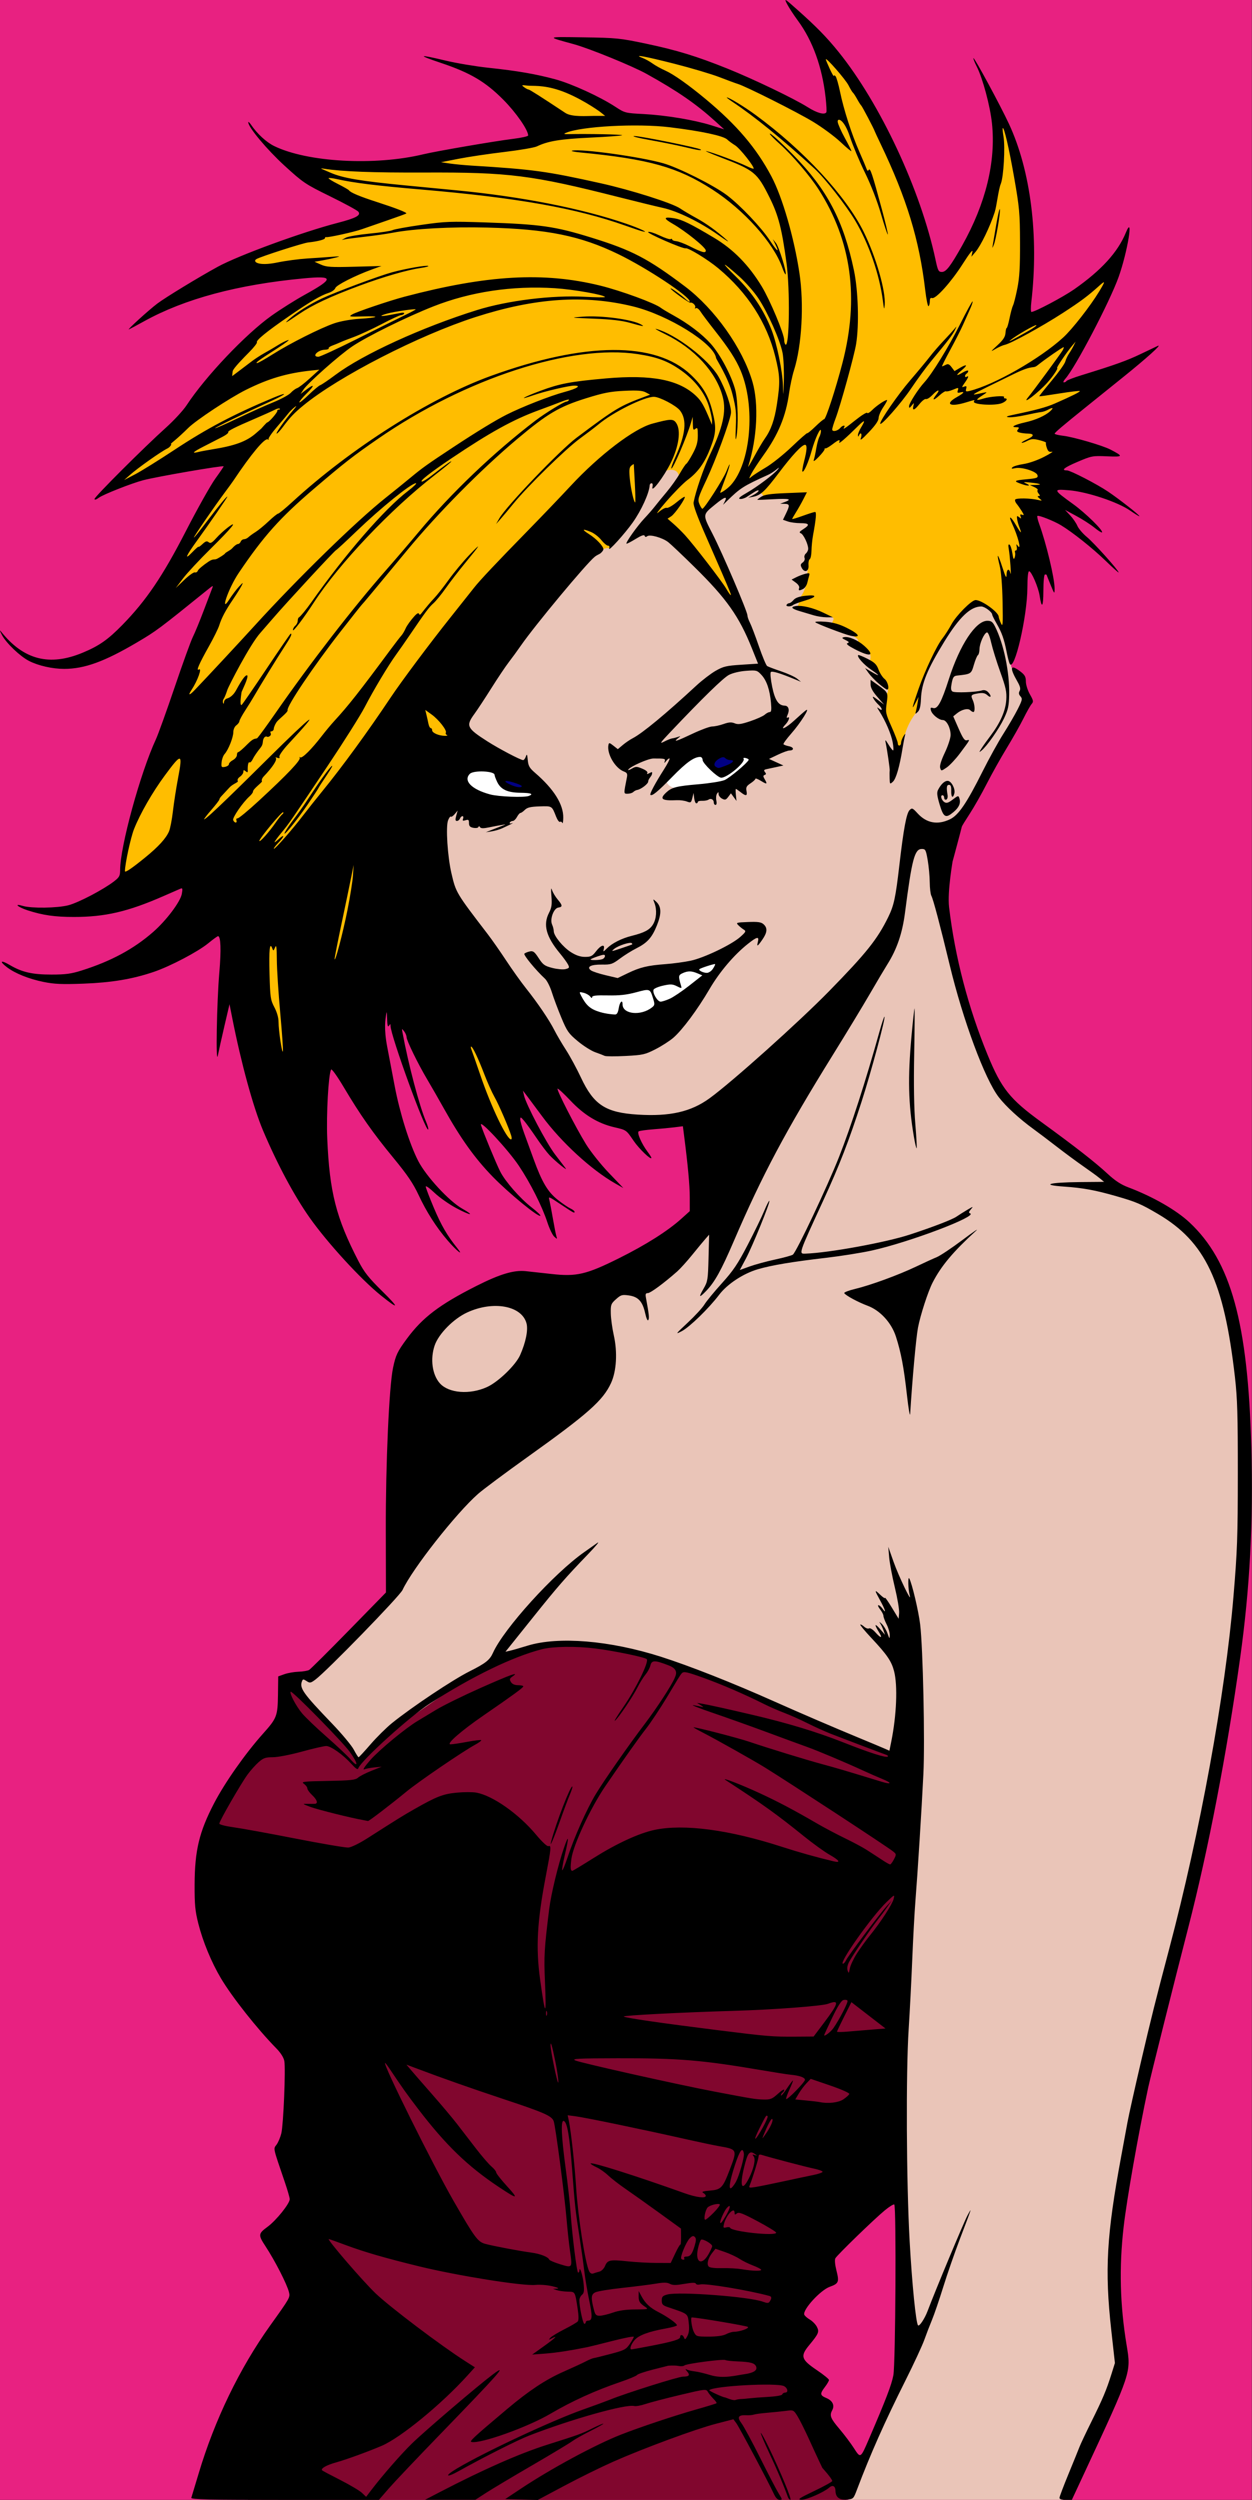 <?xml version='1.0' encoding='utf-8'?>
<svg xmlns="http://www.w3.org/2000/svg" clip-rule="evenodd" fill-rule="evenodd" stroke-linejoin="round" stroke-miterlimit="2" version="1.1" viewBox="0 0 567 1132"><rect x="0" y="0" width="567" height="1132" fill="#333333" stroke="none"/> <rect width="566.93" height="1131.9" fill="#e82181"/> <path d="m128.47 765.04-2.07 13.97-16.212 20.093-16.471 28.803 44.201 99.955v87.159l-25.685 116.89h271.17l-4.211-18.36-16-31.79-9.264-24.63 21.685-47.37 28.043-21.686 4.421-86.951 2.526-80.425 0.238-23.998-13.797-4.898-19.524-8.003-24.141-10.733-25.498-11.314-25.981-9.438-23.294-6.11-17.188-1.616-19.403 0.862-18.756 7.653-13.69 6.684-24.14 16.384-22.313 20.373-3.012-2.277-9.846-12.628-17.149-17.793-4.638 1.194z" fill="#81062e"/> <path d="m121.32 489.46 55.002-50.002 42.633 63.423 7.092 10.552 5.45 5.381 2.621-2.139-2.621-13.591-29.337-99.234-3.706-50.36 10.948-24.422 45.125-70.235 17.867-8.926 3.633-1.725 14.18-20.1 2.594-10.928 4.195-3.477 11.093 3.146-12.749 15.674 5.409 8.831 23.676 23.235 7.431 8.987 1.956-5.088-16.529-36.305 6.958-5.87 5.916-3.002 8.963-5.475 13.996-7.639 0.354 1.855-9.758 11.347 1.678 2.384 10.817-0.751 3.488 0.177-2.737 9.581 1.766 1.148 3.355-0.221 5.804 0.398-1.457 14.658-1.81 10.111-3.753 10.729-0.53 3.621 14.526 3.841 1.237 3.93 10.111 4.017-0.619 3.665 6.27 4.371 1.06 4.371 4.194 4.46 1.678 3.311 2.428 3.709-0.397 5.21-0.442 6.888 3.93 9.757 1.28 6.756 2.598-1.323 1.537-5.294 5.403-10.417 1.23-5.19 0.571-5.894 3.135-8.565 3.311-6.535 5.166-8.742 7.329-9.272 5.057-4.195 3.886-0.397 4.327 3.046 4.724 7.241 2.561-0.971 6.225-25.697 3.919-23.42 4.419-3.557 2.264-5.39 7.33-16.016-8.3-13.951 21.774-16.169-4.527-3.449-11.642 0.862 4.851-9.809 8.947-16.277 12.073-25.547-38.159 19.618-0.647-29.212-1.833-27.703-3.665-17.786-4.419-14.229-2.372-1.94-2.695 33.201-13.689 28.242-9.271 11.749-5.713-3.342-12.073-41.716-19.942-39.345-16.492-22.313-1.078 6.791 4.743 22.96-2.156 5.606-19.345-10.672-31.584-13.151-40.854-9.917 4.204 6.144 25.655 14.229 16.387 13.798 3.34 5.389-20.05-4.311-31.591-3.342-13.144-9.594-26.625-8.192-11.318 1.186 14.89 22.421-4.096 6.036-42.686 5.39-23.176 3.988-37.081-1.616 12.073 12.396 20.588 9.27-5.497 6.576-17.247 2.91-33.213 12.181-1.617 6.036 24.254 1.186 12.935 0.539-0.431 5.066-17.139 10.78-16.924 12.611-15.954 16.816-22.96 29.644-22.636 18.217 1.078 1.94 21.99-6.144 30.29-6.144-8.516 13.258-14.444 25.655-8.269 23.499 3.665 0.97 20.481-11.749-4.419 17.678-14.445 37.405-17.031 46.998-6.037 20.049-2.587 11.103 0.863 6.468 35.127-1.967 17.011 43.959 13.109 49.321z" fill="#ffbd00"/> <path d="m384.11 1131.9 27.159-64.26-2.527-57.9 1.685-131.58 2.476-79.605-14.376-6.078-29.803-12.832-21.945-9.452-25.595-10.693-16.419-6.209-16.038-5.036-19.178-3.518-18.075-0.276-16.074 3.587-21.044 9.935-43.529 29.916-7.934 10.003-4.775-6.813-10.176-11.296-14.401-16.644 0.949-3.19 4.225-0.604 9.314-6.813 30.575-31.803 6.316-101.27 12.211-21.475 24.843-12.842 35.16 2.105 20.632-7.79 40.79-29.264-3.579-42.949-13.685 0.21-17.831 0.842-15.854-6.316-7.158-7.579-37.055-54.318-30.317-42.949 11.745-57.055 7.79-22.527 24.301-31.518 26.474-30.441 9.775-6.938c0.961-0.501 1.956-0.574 2.966-0.434l6.864-8.967 10.017-19.403 2.553-4.208c7.738-4.142 12.413-4.261 12.073 2.208l-6.623 8.209-6.209 7.934 12.004 11.866 23.934 26.355 2.483-0.69-15.798-38.081 7.658-8.072 5.312-2.622 7.313-4.346 10.072-4.898 6.14-4.622-0.69 3.311-9.038 10.762c1.48 1 1.857 1.842 1.311 2.553l7.727-1.035 6.347 0.138-0.759 4.553-2.208 6.071 4.967 0.828 5.037-1.035 0.207 9.659-1.587 10.141c0.417 1.925 0.911 3.858 0.069 5.657 0.673 4.257-1.793 8.78-3.091 10.119-0.242 1.794-0.595 3.476-1.393 4.713l5.036 1.035 10.73 2.952c2.391 1.033-0.816 2.076 0.772 4.158 5.133 2.407 13.101 5.883 10.943 7.044l5.613 5.36c0.466 1.196 0.399 2.321-0.062 3.394l2.684 3.863 5.402 8.661c0.415 0.974 0.229 1.797-0.59 2.463l-0.465 4.123-0.414 3.725 0.758 3.519 4.968 11.728 0.621 2.276 3.035-7.106c1.024-3.75 2.891-7.146 5.381-10.279l1.173-8.071 1.866-6.901 5.078-10.873 5.85-9.713 6.408-8.389 5.133-4.471 4.304 0.056 3.753 2.318 3.588 6.291 4.139 8.224 1.261 9.74c-0.11 1.843 1.102 3.026 2.161 4.168l3.146 6.512 1.324 6.623-17.995 33.945-10.51 18.729-8.354 19.133 0.539 29.105 9.432 40.692 8.085 20.481 8.219 15.899 18.729 16.035 21.828 16.304 9.637 8.488 10.241 6.198 17.786 9.028 14.821 14.144 7.95 20.485 7.818 38.776-0.329 43.423 0.329 47.699-5.592 43.423-12.171 65.135-17.764 80.266-11.843 51.976-6.579 36.843-3.87 28.58 2.965 43.92-3.504 15.77-22.906 49.66h-97.268z" fill="#eac5b8"/> <path d="m254.53 443.89 19.593 2.07 17.247-1.518 15.591-6.761 15.454-3.449 6.347-1.38-11.866 17.523-11.176 12.418-28.699 4.415-14.764-4.553-7.727-18.765z" fill="#fff"/> <path d="m208 355.48 1.526-4.521 4.578-4.069 11.021-0.283 12.772 6.16 4.973 8.534-5.595 0.735-16.672-0.283-12.603-6.273zm93.912-1.61 11.268-14.975 12.614-0.724 17 5.788-5.254 5.913-10.648 5.278-11.17 2.13-8.073-0.567c-2.685 0.639-5.407-1.063-5.737-2.843z" fill="#fff"/> <path d="m227.11 355.65 0.847-3.164 4.691-1.244 5.03 2.317 1.582 4.465-6.951-0.226-5.199-2.148zm92.934-11.67 9.664-2.807 3.357 1.649 0.752 2.113-2.315 2.228-5.468 2.939-2.228-0.943-3.762-5.179z" fill="#010084"/> <g transform="translate(282.45 45.678)"> <path d="m-83.455 1082.8c19.77-10.29 36.252-17.56 48.884-21.56 14.614-4.63 15.491-4.95 20.472-7.43 2.691-1.34 4.892-2.27 4.892-2.07s-2.691 1.71-5.979 3.35-6.957 3.71-8.153 4.6c-1.195 0.89-9.348 5.8-18.117 10.9-8.768 5.1-18.14 10.69-20.826 12.43l-4.882 3.16h-22.781l6.49-3.38zm157.81 2.11c-1.911-5.35-5.048-12.76-8.493-20.06-2.234-4.74-3.924-8.75-3.755-8.92s1.849 2.9 3.734 6.82c5.285 10.99 10.408 23.43 9.65 23.43-0.376 0-0.887-0.57-1.136-1.27zm53.907-499.12c-1.403-12.459-2.658-19.095-4.968-26.279-2.016-6.266-7.132-11.848-12.788-13.951-4.334-1.612-9.937-4.632-10.608-5.719-0.218-0.351 1.967-1.205 4.854-1.898 7.04-1.688 19.719-6.329 27.714-10.144 3.587-1.712 7.785-3.631 9.329-4.265 1.544-0.635 6.761-4.118 11.595-7.741 4.833-3.624 7.647-5.546 6.252-4.271-10.449 9.544-15.888 16.031-19.741 23.541-2.083 4.06-5.546 14.742-6.622 20.426-0.87 4.597-2.568 23.334-3.533 38.998-0.098 1.594-0.766-2.319-1.484-8.697zm-99.298-32.543c3.259-3.037 6.668-6.74 7.576-8.229 0.907-1.49 4.466-5.824 7.908-9.631 5.18-5.73 7.198-8.728 11.708-17.393 2.997-5.758 6.36-12.674 7.475-15.369s2.17-4.756 2.346-4.581c0.508 0.508-7.645 20.55-10.659 26.204l-2.734 5.129 4.432-1.608c2.437-0.885 7.678-2.311 11.646-3.171 3.968-0.859 7.555-1.848 7.971-2.197 1.737-1.457 15.64-30.882 20.896-44.226 5.448-13.828 12.026-34.206 18.311-56.723 1.088-3.896 2.109-6.951 2.271-6.79 0.553 0.553-6.143 25.389-10.382 38.512-5.763 17.837-10.006 28.785-17.271 44.568-11.511 25.007-11.282 24.314-7.995 24.202 10.493-0.358 36.339-5.085 47.104-8.615 10.528-3.452 19.198-6.786 21.159-8.137 1.117-0.769 3.335-2.168 4.93-3.11 2.687-1.586 2.803-1.601 1.586-0.202-0.982 1.129-1.077 1.587-0.38 1.82 3.773 1.257-27.505 13.098-44.493 16.843-4.676 1.031-13.97 2.511-20.653 3.29-15.362 1.79-24.583 3.331-30.86 5.155-6.66 1.935-13.921 6.706-17.613 11.574-4.677 6.164-13.367 14.627-16.943 16.499-3.054 1.599-2.886 1.357 2.664-3.814zm102.45-84.319c-2.507-14.83-2.787-26.615-1.077-45.357 0.622-6.817 1.24-12.505 1.374-12.64 0.134-0.134 0.067 9.156-0.149 20.643-0.259 13.779-0.087 24.54 0.508 31.62 0.495 5.903 0.764 10.87 0.596 11.038-0.167 0.167-0.731-2.22-1.252-5.304zm-140.02-36.525c-0.528-0.265-2.442-1-4.255-1.635-1.812-0.634-5.372-2.885-7.911-5-4.193-3.493-4.878-4.474-7.464-10.685-1.566-3.762-3.495-8.917-4.287-11.455-0.792-2.539-2.193-5.311-3.114-6.16-4.159-3.836-9.887-10.804-9.329-11.349 0.338-0.33 1.431-0.779 2.427-0.998 1.543-0.338 2.142 0.112 4.04 3.029 1.96 3.013 2.706 3.548 6.2 4.445 2.185 0.561 4.859 0.798 5.941 0.526 1.763-0.442 1.882-0.663 1.141-2.107-0.455-0.887-2.085-3.128-3.621-4.982-6.301-7.598-7.759-12.991-4.977-18.399 1.2-2.332 1.406-3.753 1.096-7.581-0.27-3.349-0.191-4.133 0.273-2.714 0.36 1.097 1.497 2.997 2.527 4.222 2.281 2.711 2.339 3.395 0.312 3.696-2.09 0.31-3.909 5.279-2.815 7.693 0.414 0.916 0.753 2.253 0.753 2.971 0 2.137 4.164 7.237 7.781 9.531 2.352 1.491 4.292 2.139 6.407 2.139 2.615 0 3.3-0.35 4.967-2.536 2.179-2.857 4.132-3.424 3.502-1.018-0.368 1.408-0.263 1.386 1.42-0.298 2.34-2.339 6.683-4.542 11.154-5.657 5.838-1.455 8.22-2.725 9.719-5.185 1.569-2.573 1.846-6.584 0.668-9.682-0.754-1.982-0.746-1.99 0.71-0.672 2.444 2.211 2.563 5.351 0.406 10.738-2.237 5.588-4.366 7.96-9.407 10.481-1.996 0.998-5.303 3.065-7.35 4.594-3.413 2.549-4.09 2.774-8.194 2.715-4.984-0.07-7.083 1.04-4.948 2.617 0.69 0.51 3.701 1.503 6.691 2.207l5.437 1.28 4.626-2.231c5.513-2.658 8.922-3.472 17.139-4.088 3.388-0.254 8.443-0.94 11.233-1.525 6.058-1.271 18.571-7.266 22.531-10.797 2.502-2.23 2.689-2.612 1.6-3.272-0.678-0.411-1.797-1.311-2.488-1.999-1.191-1.187-0.961-1.264 4.401-1.466 4.516-0.17 5.931 0.036 7.017 1.018 1.866 1.688 1.707 3.691-0.549 6.947-2.238 3.229-2.63 3.413-2.011 0.945 0.631-2.513-0.423-2.287-4.529 0.972-6.309 5.008-12.844 12.704-17.399 20.491-5.435 9.29-12.288 18.508-16.396 22.055-1.676 1.447-5.33 3.791-8.12 5.209-4.695 2.386-5.703 2.611-13.534 3.014-4.653 0.24-8.893 0.22-9.421-0.044zm-1.019-43.804c0.631-0.241 1.146-0.874 1.146-1.405 0-0.783-0.617-0.755-3.261 0.146-1.793 0.611-3.261 1.243-3.261 1.405 0 0.457 4.094 0.346 5.376-0.146zm13.406-6.622c0.166-0.101 0.117-0.369-0.108-0.594-0.681-0.682-6.1 1.058-7.915 2.541-1.586 1.295-1.384 1.283 3.011-0.187 2.591-0.867 4.846-1.659 5.012-1.76zm-14.559 30.576c2.89 0.875 6.176 1.125 6.889 1.125 0.829 0 1.332-0.88 1.655-2.898 0.453-2.838 1.727-4.082 1.727-1.688 0 4.488 8.321 5.339 13.345 1.364 1.227-0.971 1.29-1.412 0.546-3.829-1.457-4.731-1.402-4.71-7.774-3.002-4.297 1.152-7.543 1.507-12.82 1.402-5.268-0.106-7.066 0.09-7.066 0.77 0 0.586-0.323 0.488-0.905-0.274-0.499-0.653-1.838-1.411-2.977-1.686-1.993-0.482-2.037-0.435-1.177 1.228 2.34 4.528 4.224 6.176 8.557 7.488zm31.705-6.046c1.625-0.738 5.59-3.414 8.812-5.946l5.858-4.605-2.192-0.922c-2.729-1.147-4.33-1.162-6.747-0.06-1.919 0.874-1.97 1.329-0.643 5.805 0.339 1.143 0.202 1.149-1.932 0.085-1.961-0.978-2.875-1.017-6.244-0.263-2.17 0.485-4.111 1.315-4.314 1.842-0.561 1.463 1.784 5.44 3.198 5.422 0.687-8e-3 2.579-0.619 4.204-1.358zm19.485-13.545c0.676-1.031 1.121-1.978 0.989-2.105-0.264-0.255-6.558 1.771-7.102 2.286-0.567 0.536 1.683 1.671 3.338 1.683 0.873 5e-3 2.082-0.806 2.775-1.864zm-193.78-61.897c0.496-0.997 2.272-3.605 3.949-5.798 1.676-2.192 4.316-5.907 5.867-8.256 4.313-6.532 4.831-7.297 7.168-10.587 4.388-6.178 6.135-7.424 2.223-1.586-2.219 3.312-4.035 6.129-4.035 6.259 0 0.131-2.201 3.482-4.891 7.447-5.019 7.396-11.898 15.775-10.281 12.521zm296.48-12.394c-1.212-4.033-1.373-5.484-0.743-6.703 1.327-2.572 2.938-4.093 4.334-4.093 1.654 0 3.587 3.61 3.044 5.686-0.653 2.498-1.499 1.803-1.409-1.157 0.061-1.969-0.216-2.717-1.004-2.717-1.078 0-1.238 1.139-0.654 4.643 0.164 0.979-0.106 1.88-0.614 2.053-0.498 0.17-0.906-0.207-0.906-0.839 0-0.631-0.35-1.147-0.778-1.147-1.145 0-0.502 2.26 0.893 3.138 0.932 0.587 1.779 0.318 3.756-1.19 2.462-1.877 2.57-1.895 3.013-0.498 0.673 2.119-0.153 4.043-2.63 6.128-3.596 3.025-4.549 2.525-6.302-3.304zm-22.677-11.952c-0.047-1.556-0.03-3.126 0.038-3.488 0.124-0.66-1.138-9.366-1.849-12.748-0.302-1.439-0.042-1.252 1.263 0.906 0.904 1.494 1.861 2.717 2.126 2.717 0.266 0 0.18-1.671-0.191-3.713-0.665-3.659-3.3-9.788-6.037-14.042-1.198-1.861-1.218-2.03-0.144-1.179 1.788 1.416 1.561-0.132-0.26-1.78-0.834-0.755-1.867-2.027-2.295-2.827-0.616-1.151-0.187-1.006 2.06 0.694l2.838 2.149-3.08-3.522c-2.116-2.421-3.08-4.184-3.08-5.639v-2.117l3.294 2.365c4.634 3.328 4.67 3.404 3.984 8.257-0.579 4.094-0.461 4.662 2.215 10.666 1.555 3.488 2.827 6.831 2.827 7.428 0 1.536 1.444 1.358 1.475-0.182 0.013-0.698 0.526-2.084 1.137-3.08 0.611-0.997 0.932-1.231 0.713-0.52-0.22 0.711-0.755 3.483-1.189 6.16-1.349 8.305-2.935 13.769-4.376 15.073-1.338 1.211-1.386 1.159-1.469-1.578zm22.898-4.687c-0.306-0.966 0.437-3.393 2.128-6.954 1.429-3.009 2.598-6.594 2.598-7.968 0-3.246-1.846-6.773-3.545-6.773-1.793 0-4.881-2.51-5.365-4.36-0.312-1.195-0.125-1.412 0.93-1.078 2.06 0.654 3.829-2.572 7.214-13.155 4.937-15.435 12.135-26.337 17.39-26.337 1.802 0 2.428 0.479 3.552 2.717 3.875 7.719 6.539 20.573 6.347 30.618-0.101 5.225-0.457 6.875-2.346 10.87-2.224 4.705-7.801 12.673-10.201 14.575-1.176 0.932-1.174 0.856 0.038-1.042 0.72-1.126 2.559-3.7 4.088-5.719 4.383-5.791 6.772-11.226 7.099-16.147 0.246-3.7-0.157-5.591-2.701-12.682-1.644-4.584-3.496-10.553-4.115-13.264-0.691-3.022-1.452-4.824-1.966-4.658-1.29 0.418-3.302 4.967-3.341 7.552-0.02 1.272-0.34 2.501-0.712 2.731s-1.193 2.192-1.823 4.36c-1.217 4.187-1.234 4.198-7.625 4.895-1.489 0.162-1.897 0.732-2.418 3.375-0.472 2.4-0.388 3.342 0.342 3.841 1.011 0.691 10.718 0.329 13.361-0.497 0.972-0.304 1.955-0.044 2.718 0.719 1.701 1.701 1.486 3.029-0.238 1.468-1.064-0.962-2.114-1.186-4.076-0.868-3.374 0.548-3.601 0.818-2.58 3.059 0.964 2.116 1.124 5.404 0.262 5.404-0.318 0-0.947-0.368-1.396-0.817-1.019-1.019-3.835-0.354-6.034 1.427l-1.671 1.353 2.455 5.585c1.954 4.447 2.72 5.517 3.755 5.246 1.533-0.401 1.486-0.313-3.196 5.949-1.931 2.584-4.624 5.453-5.984 6.378-2.456 1.669-2.476 1.67-2.944 0.197zm-27.688-38.061c-1.685-1.413-3.801-3.605-4.702-4.87l-1.638-2.301 2.75 1.623c4.168 2.459 4.209 1.942 0.067-0.847-3.366-2.267-6.629-5.935-5.915-6.648 0.163-0.163 2.061 0.599 4.218 1.693 3.204 1.625 4.118 2.521 4.991 4.889 0.588 1.594 1.814 3.493 2.725 4.219 1.524 1.217 2.363 4.858 1.111 4.825-0.299-8e-3 -1.922-1.17-3.607-2.583zm-10.942-15.687c-3.117-1.621-4.142-2.467-3.332-2.751 0.914-0.32 0.719-0.628-0.892-1.406-1.644-0.794-1.804-1.054-0.787-1.288 2.147-0.495 6.379 1.307 9.328 3.972 4.954 4.476 2.843 5.196-4.317 1.473zm-1.937-6.112c-2.759-0.597-15.617-5.513-15.988-6.113-0.205-0.332 1.841-0.427 4.547-0.213 3.492 0.277 6.27 1.058 9.577 2.693 5.944 2.939 6.854 4.712 1.864 3.633zm-16.668-9.232c-1.594-0.481-4.447-1.332-6.341-1.891-3.736-1.102-4.377-1.921-1.811-2.313 2.8-0.428 7.916 0.801 12.471 2.995l4.378 2.108-2.899-0.012c-1.594-7e-3 -4.203-0.406-5.798-0.887zm-12.319-4.78c0.246-0.399 0.784-0.725 1.195-0.725 0.41 0 1.288-0.648 1.95-1.44 0.825-0.988 2.512-1.588 5.37-1.911 5.558-0.629 5.365 0.553-0.363 2.226-2.491 0.727-4.839 1.604-5.217 1.949-0.96 0.872-3.483 0.787-2.935-0.099zm5.684-7.575c0.239-0.623-0.377-1.622-1.51-2.447l-1.913-1.393 2.13-1.075c1.172-0.592 3.054-1.297 4.182-1.568 1.743-0.419 1.993-0.298 1.665 0.804-0.213 0.713-0.602 2.202-0.866 3.309-0.264 1.106-1.074 2.329-1.799 2.717-1.831 0.98-2.361 0.883-1.889-0.347zm1.192-9.108c-0.68-1.271-0.602-1.721 0.431-2.476 0.727-0.531 1.077-1.406 0.825-2.061-0.24-0.627 0.033-1.529 0.607-2.006 0.574-0.476 1.044-1.438 1.044-2.138 0-2.081-2.133-6.552-3.349-7.019-0.878-0.336-0.631-0.749 1.11-1.851 3.141-1.989 2.796-2.725-1.276-2.725-1.933 0-4.504-0.344-5.712-0.766l-2.197-0.765 1.364-2.823c1.811-3.749 1.728-4.332-0.629-4.399l-1.993-0.057 1.993-0.728c3.599-1.315 2.102-1.7-5.072-1.305-3.886 0.215-7.158 0.34-7.27 0.28-0.113-0.061 0.671-0.684 1.74-1.385 1.505-0.986 4.065-1.36 11.325-1.654l9.38-0.381-1.625 3.187c-0.894 1.753-2.392 4.403-3.33 5.89s-1.706 2.844-1.706 3.015c0 0.172 2.168-0.474 4.817-1.435 2.649-0.96 5.14-1.747 5.536-1.747 0.722 0 0.453 3.121-0.904 10.508-0.367 1.993-0.686 5.153-0.709 7.023-0.025 1.87-0.387 3.612-0.806 3.871s-0.664 1.491-0.543 2.738c0.268 2.781-1.777 3.59-3.051 1.209zm35.517-65.357c0-1.53 8.078-13.183 13.552-19.548 3.536-4.112 7.549-8.944 8.919-10.738 1.369-1.793 4.223-5.089 6.341-7.324s4.344-4.681 4.947-5.435c0.981-1.227 0.982-1.142 0.011 0.802-1.079 2.163-2.898 4.537-10.669 13.921-2.241 2.706-6.37 8.345-9.176 12.53-4.295 6.406-13.925 17.327-13.925 15.792zm1.221-55.557c-1.515-11.901-6.354-25.92-12.539-36.327-4.109-6.913-13.853-19.354-18.463-23.574-14.711-13.467-27.189-23.622-37.238-30.307-1.588-1.055-2.689-1.919-2.447-1.919 1.024 0 7.903 4.187 12.942 7.878 21.868 16.018 40.983 36.675 49.047 53.002 5.553 11.244 10.034 26.801 9.519 33.045-0.203 2.455-0.309 2.222-0.821-1.798zm49.783-25.456c0.17-0.997 0.891-5.217 1.601-9.379 0.711-4.161 1.425-7.168 1.587-6.682 0.384 1.151-1.815 14.038-2.764 16.203-0.73 1.663-0.732 1.663-0.424-0.142zm-362.99 1020.2c0.169-0.49 1.669-5.47 3.333-11.04 7.206-24.16 18.552-47.63 32.358-66.94 9.086-12.701 9.134-12.786 8.529-15.194-0.913-3.637-6.31-14.172-10.644-20.779-3.337-5.085-3.275-5.664 0.934-8.754 3.956-2.903 10.067-10.509 10.067-12.527 0-0.657-0.999-4.127-2.221-7.711-5.507-16.157-5.238-14.93-3.726-16.993 0.743-1.014 1.708-3.311 2.145-5.105 0.959-3.944 2.003-29.298 1.35-32.78-0.29-1.543-1.655-3.694-3.609-5.685-8.656-8.822-20.027-23.205-25.109-31.76-4.276-7.196-8.176-16.632-10.212-24.708-1.465-5.807-1.729-8.586-1.692-17.755 0.063-15.387 2.072-23.775 8.788-36.7 4.903-9.434 14.15-22.588 22.228-31.617 6.239-6.975 6.604-7.926 6.734-17.558l0.113-8.334 2.787-0.997c1.533-0.549 4.417-1.05 6.41-1.115 1.993-0.064 4.157-0.431 4.808-0.814 0.652-0.383 8.744-8.43 17.984-17.881l16.799-17.185-0.067-28.108c-0.072-30.212 1.48-65.064 3.277-73.61 1.213-5.769 1.975-7.372 6.278-13.197 7.097-9.61 14.741-15.416 31.361-23.824 10.689-5.408 17.007-7.311 22.425-6.756 2.015 0.206 7.251 0.78 11.635 1.275 11.386 1.286 15.785 0.266 30.558-7.088 12.237-6.09 22.139-12.359 28.322-17.927l3.805-3.427-8e-3 -6.274c-6e-3 -5.474-0.851-14.61-2.613-28.283l-0.501-3.892-3.694 0.468c-2.031 0.257-6.358 0.669-9.615 0.916-3.258 0.246-6.275 0.666-6.705 0.931-0.905 0.56 1.277 5.579 4.012 9.226 0.952 1.268 1.731 2.508 1.731 2.754 0 1.269-5.572-4.063-8.034-7.688-3.369-4.962-3.23-4.865-8.796-6.163-7.383-1.722-13.678-5.551-19.803-12.042-3.006-3.186-5.64-5.619-5.853-5.406-0.525 0.524 8.192 17.532 12.891 25.151 2.09 3.388 6.75 9.237 10.356 12.999l6.557 6.84-3.624-2.051c-10.819-6.126-24.497-18.687-33.18-30.47-2.643-3.587-5.677-7.664-6.742-9.059l-1.936-2.536 0.485 2.174c0.91 4.08 10.118 21.576 14.072 26.737 2.169 2.832 4.308 5.632 4.752 6.222 1.247 1.655-4.7-3.174-7.265-5.901-1.253-1.33-3.925-4.865-5.939-7.854s-4.483-6.413-5.487-7.609c-1.583-1.884-1.826-1.981-1.822-0.725 3e-3 0.797 0.782 3.569 1.73 6.16 0.949 2.591 2.898 7.936 4.33 11.878 3.768 10.374 6.395 14.795 10.912 18.369 2.135 1.689 4.721 3.454 5.746 3.921 1.026 0.467 1.865 1.142 1.865 1.501 0 0.744-0.347 0.56-5.798-3.058-6.222-4.132-6.067-4.073-5.574-2.101 0.239 0.956 0.944 4.673 1.567 8.26 0.623 3.588 1.334 7.175 1.579 7.972 0.428 1.387 0.386 1.395-0.963 0.191-0.776-0.692-2.186-3.626-3.134-6.522-2.373-7.246-7.678-17.77-12.882-25.555-4.895-7.323-18.056-21.476-17.184-18.48 0.811 2.786 6.839 17.346 8.731 21.087 2.272 4.495 9.015 12.175 14.272 16.258 2.367 1.838 4.128 3.518 3.913 3.733-0.837 0.838-14.266-10.16-21.601-17.691-8.055-8.27-14.534-17.321-22.096-30.864-2.265-4.058-5.668-9.987-7.561-13.176-4.259-7.176-9.361-17.644-9.361-19.208 0-0.643-0.494-1.801-1.098-2.575-1.056-1.353-1.085-1.337-0.764 0.405 2.679 14.524 7.657 33.386 10.688 40.503 0.746 1.751 1.189 3.35 0.985 3.554-1.145 1.145-17.033-42.557-17.07-46.956-9e-3 -0.966-0.088-0.966-0.712 0-0.502 0.777-0.739-0.155-0.83-3.261-0.09-3.079-0.223-3.607-0.456-1.812-0.284 2.193-1.134 6.159 0.55 14.856 0.772 3.986 2.254 11.76 3.293 17.276 2.334 12.378 6.765 26.502 10.722 34.177 3.581 6.946 13.966 18.19 19.908 21.554 6.041 3.421 3.791 3.22-2.705-0.241-3.214-1.712-7.637-4.823-9.829-6.912-2.192-2.09-3.986-3.368-3.986-2.841s1.632 4.816 3.625 9.531c3.426 8.101 6.044 12.608 10.671 18.372 3.288 4.095-0.463 1.077-4.463-3.592-5.086-5.935-9.52-12.888-13.081-20.509-2.445-5.232-5.072-9.104-11.379-16.769-9.331-11.339-14.992-19.398-22.519-32.056-2.961-4.98-5.451-8.452-5.715-7.972-1.203 2.192-2.217 20.359-1.746 31.289 1.044 24.261 4.008 35.896 14.12 55.438 2.61 5.045 4.57 7.524 10.82 13.69 7.871 7.765 7.621 8.525-0.624 1.894-9.098-7.318-24.201-23.792-32.226-35.15-7.046-9.974-14.7-24.271-21.144-39.495-4.461-10.542-9.915-30.458-13.989-51.09l-1.216-6.16-2.286 9.783c-1.257 5.381-2.599 11.414-2.981 13.407-1.027 5.354-0.508-24.1 0.664-37.688 0.87-10.087 0.643-16.301-0.596-16.301-0.284 0-2.276 1.444-4.428 3.209-4.711 3.865-17.217 10.431-24.702 12.97-9.63 3.267-19.108 4.849-31.886 5.324-9.679 0.359-13.107 0.211-17.99-0.779-6.665-1.352-12.915-3.86-16.577-6.653-3.629-2.769-2.86-3.439 1.2-1.045 5.601 3.302 10.223 4.366 18.967 4.366 6.359 0 8.889-0.343 13.674-1.854 13.298-4.201 23.506-9.7 32.339-17.419 5.989-5.234 12.342-13.668 13.002-17.259 0.417-2.273 0.321-2.751-0.488-2.414-0.555 0.231-4.037 1.75-7.739 3.374-16.113 7.071-26.455 9.484-40.656 9.484-8.623 0-14.12-0.787-20.915-2.995-4.567-1.484-6.552-3.307-2.174-1.997 3.885 1.163 15.653 0.986 20.616-0.309 4.59-1.198 15.809-7.077 20.691-10.842 2.368-1.826 2.718-2.484 2.722-5.115 0.013-10.613 9.141-43.927 16.22-59.212 1.023-2.209 4.838-12.807 8.478-23.552s7.356-21.004 8.259-22.797c0.902-1.794 3.117-7.175 4.923-11.958 1.805-4.783 3.54-9.339 3.854-10.126 0.504-1.26 0.309-1.217-1.646 0.363-22.578 18.246-23.653 19.049-32.484 24.255-14.7 8.667-23.766 11.959-32.936 11.959-5.339 0-11.679-1.429-15.906-3.586-4.045-2.063-10.321-8.062-12.265-11.723-0.926-1.743-1.166-2.518-0.534-1.721 10.248 12.926 21.974 15.993 37.087 9.702 7.439-3.097 11.43-5.889 17.952-12.554 10.809-11.048 18.285-22.084 28.752-42.44 5.226-10.164 11.256-20.909 13.4-23.878 2.145-2.968 3.828-5.452 3.741-5.518-0.589-0.448-30.273 4.677-36.392 6.283-5.286 1.388-18.085 6.429-20.11 7.919-1.216 0.896-1.993 1.129-1.993 0.599 0-0.994 22.438-23.403 32.332-32.291 3.633-3.264 7.847-7.827 9.364-10.142 8.552-13.044 26.755-32.235 38.489-40.578 4.03-2.865 10.708-7.077 14.842-9.359 13.602-7.51 13.538-8.833-0.363-7.522-29.806 2.81-53.786 9.246-72.074 19.345-3.456 1.908-6.61 3.597-7.009 3.752-1.157 0.452 8.916-8.71 12.856-11.692 3.63-2.748 18.735-11.945 27.364-16.661 9.483-5.183 38.326-15.738 54.351-19.889 8.315-2.155 10.67-3.438 9.311-5.075-0.512-0.617-6.247-3.732-12.744-6.923-11.293-5.545-12.205-6.158-20.677-13.9-7.927-7.244-16.431-17.417-16.405-19.627 6e-3 -0.398 0.562 0.091 1.239 1.087 2.794 4.115 6.931 7.925 10.49 9.663 15.042 7.343 45.559 9.025 67.557 3.724 5.906-1.423 32.313-5.959 40.68-6.987 3.732-0.459 6.786-1.144 6.786-1.523 0-2.495-5.461-10.36-11.224-16.165-8.101-8.161-14.959-12.218-28.119-16.639-11.161-3.749-10.537-4.089 2.002-1.093 4.928 1.178 13.634 2.636 19.346 3.239 13.036 1.378 21.527 2.843 30.315 5.231 7.419 2.016 20.164 7.85 27.175 12.439 4.263 2.79 4.512 2.855 12.682 3.277 10.105 0.523 23.048 2.673 30.837 5.123l5.76 1.813-3.986-3.613c-8.72-7.903-17.094-13.681-31.161-21.501-6.43-3.574-25.906-11.521-32.973-13.454-12.63-3.455-12.771-3.355 4.348-3.095 15.083 0.229 16.617 0.385 28.451 2.884 13.923 2.941 22.814 5.665 36.74 11.256 11.74 4.714 30.253 13.6 36.333 17.44 4.293 2.711 7.717 3.657 8.523 2.353 0.189-0.306 0.037-3.299-0.338-6.652-1.544-13.796-5.838-25.716-12.546-34.824-1.908-2.591-4.121-5.985-4.916-7.543-1.396-2.733-1.234-2.644 4.594 2.536 8.655 7.693 13.395 12.538 18.702 19.115 18.96 23.499 37.207 62.572 43.921 94.051 1.082 5.073 1.363 5.616 2.902 5.616 1.921 0 3.903-2.583 9.174-11.957 10.702-19.03 15.326-37.969 13.507-55.314-0.824-7.853-4.173-20.353-6.891-25.716-0.986-1.947-1.666-3.667-1.51-3.824 0.41-0.41 12.121 21.25 16.066 29.714 9.876 21.193 13.604 50.802 10.157 80.685-0.287 2.491-0.27 4.529 0.038 4.529 1.562 0 14.466-6.833 19.337-10.239 12.313-8.611 19.778-16.792 23.43-25.674 3.651-8.883 0.794 8.671-3.263 20.044-4.014 11.254-19.653 41.115-24.156 46.125-0.806 0.897-1.102 1.63-0.658 1.63 0.445 0 0.986-0.286 1.202-0.635 0.216-0.35 3.251-1.519 6.746-2.598 15.61-4.822 20.558-6.598 27.006-9.692 3.787-1.817 7.211-3.446 7.609-3.619 2.18-0.946-5.087 5.609-15.58 14.053-6.577 5.293-14.24 11.461-17.03 13.707-10.547 8.491-14.132 11.538-14.132 12.011 0 0.268 1.74 0.693 3.866 0.942 4.691 0.552 17.811 4.379 21.418 6.248 5.98 3.098 5.841 3.378-1.521 3.056-6.598-0.289-6.996-0.213-13.48 2.55-6.025 2.568-7.564 3.835-4.655 3.835 1.541 0 13.568 6.219 18.607 9.621 5.09 3.437 14.174 10.556 14.174 11.109 0 0.208-1.876-0.923-4.167-2.513-5.676-3.938-19.501-8.54-27.718-9.226-7.405-0.618-7.333-0.374 1.848 6.255 5.691 4.108 13.82 12.082 13.076 12.826-0.194 0.194-1.756-0.792-3.472-2.19s-5.402-3.77-8.192-5.271l-5.073-2.729 2.317 2.473c1.274 1.36 2.747 3.498 3.273 4.753 0.526 1.254 2.485 3.544 4.354 5.088 3.212 2.655 14.333 15.073 14.333 16.006 0 0.239-2.691-2.172-5.979-5.357-5.788-5.607-14.901-12.861-20.11-16.008-3.242-1.96-10.219-4.714-10.707-4.227-0.204 0.205 0.137 1.766 0.76 3.469 3.255 8.902 7.061 24.821 7.031 29.413-0.017 2.635-0.042 2.612-1.808-1.678-0.985-2.391-1.793-4.429-1.795-4.529-1e-3 -0.099-0.329-0.181-0.728-0.181-0.434 0-0.733 2.974-0.746 7.428-0.023 7.395-0.765 8.344-1.701 2.176-0.572-3.764-3.711-11.053-4.76-11.053-0.485 0-0.771 2.713-0.783 7.428-0.034 13.017-5.9 38.316-7.995 34.479-0.289-0.53-0.912-2.919-1.384-5.311-1.168-5.915-2.185-8.802-4.543-12.895-1.101-1.911-2.002-3.729-2.002-4.04 0-1.164-3.413-3.718-4.967-3.718-4.856 0-9.909 4.811-16.742 15.943-7.759 12.638-10.288 18.858-10.57 25.987-0.127 3.223-0.555 4.967-1.422 5.798-1.154 1.105-1.213 1.087-0.854-0.262 0.213-0.797 0.57-2.59 0.795-3.985l0.408-2.537-1.491 2.899c-1.834 3.566-1.463 1.941 1.489-6.522 2.924-8.384 8.218-19.581 10.792-22.828 1.106-1.395 2.953-4.277 4.103-6.405 2.18-4.032 9.103-10.987 10.937-10.987 2.777 0 10.37 5.467 10.453 7.527 0.02 0.444 0.472 1.785 1.01 2.981 0.858 1.91 0.949 0.72 0.747-9.783-0.143-7.473-0.637-13.586-1.317-16.3-1.567-6.254-0.881-5.798 1.253 0.832 1.42 4.412 1.838 5.157 1.864 3.329 0.039-2.688 1.197-3.166 1.755-0.724 0.499 2.177-0.19-7.839-0.755-10.975-0.3-1.672-0.191-2.305 0.341-1.976 0.431 0.266 1.014 2.024 1.296 3.906 0.387 2.582 0.64 3.067 1.029 1.976 0.283-0.795 0.362-1.854 0.176-2.352-0.187-0.498-8e-3 -0.906 0.395-0.906 0.404 0 0.573-0.734 0.377-1.631-0.287-1.31-0.205-1.416 0.419-0.543 1.924 2.694 0.164-4.245-2.543-10.023-1.835-3.918-0.633-3.419 1.794 0.745 2.336 4.007 2.826 4.276 1.479 0.81-0.436-1.122-0.881-2.777-0.988-3.677-0.166-1.396-0.03-1.503 0.929-0.725 0.945 0.767 1.05 0.717 0.662-0.319-0.342-0.913-0.166-1.118 0.679-0.793 0.966 0.37 0.939 0.114-0.172-1.668-0.723-1.158-1.773-2.655-2.336-3.327-0.562-0.673-0.838-1.52-0.614-1.883 0.455-0.736 6.879-0.639 10.242 0.155 2.064 0.486 2.103 0.455 0.767-0.624-0.876-0.708-1.047-1.136-0.454-1.136 0.77 0 0.777-0.211 0.035-1.105-0.504-0.607-0.699-1.322-0.434-1.587 0.266-0.266-0.422-0.883-1.527-1.373l-2.01-0.89 2.476-0.059c3.52-0.084 2.547-0.576-2.114-1.07-3.058-0.323-3.581-0.251-2.25 0.31 2.678 1.129 1.443 1.476-1.569 0.44-4.135-1.421-3.9-1.698 1.893-2.241 4.799-0.45 5.347-0.654 5.028-1.871-0.448-1.714-7.276-3.838-10.156-3.159-1.526 0.359-1.813 0.267-1.203-0.386 0.441-0.472 2.723-1.147 5.073-1.5 2.447-0.367 6.438-1.767 9.344-3.279 2.79-1.451 4.359-2.484 3.486-2.297-1.235 0.266-1.745-0.109-2.296-1.691-0.39-1.119-0.56-2.182-0.378-2.364s-1.154-0.705-2.969-1.162c-2.751-0.693-3.67-0.639-5.53 0.323-1.227 0.634-2.367 1.017-2.533 0.851-0.166-0.167 0.996-0.888 2.584-1.604 3.154-1.422 3.226-2.543 0.165-2.559-1.072-5e-3 -2.691-0.208-3.596-0.451-1.301-0.348-1.472-0.65-0.817-1.439 0.664-0.8 0.493-0.999-0.854-0.999-2.76 0-0.643-1.141 4.042-2.179 4.828-1.07 9.217-3.034 11.471-5.134 1.679-1.565 1.158-1.796-1.192-0.529-0.871 0.469-2.235 0.916-3.032 0.992-0.798 0.076-3.97 0.693-7.05 1.37-3.08 0.678-6.504 1.116-7.609 0.974-1.523-0.195-0.957-0.477 2.339-1.165 9.993-2.085 14.708-3.365 18.477-5.013 7.788-3.407 11.725-5.372 11.403-5.694-0.179-0.179-4.354 0.32-9.277 1.11s-9.019 1.368-9.102 1.285c-0.084-0.084 2.436-3.249 5.599-7.034 3.164-3.786 5.957-7.698 6.208-8.695 0.25-0.996 1.014-2.626 1.696-3.623 0.683-0.996 1.636-2.627 2.117-3.623l0.876-1.812-1.527 1.812c-2.504 2.969-7.356 10.145-6.86 10.145 0.654 0-1.823 3.714-4.407 6.607-4.165 4.664-12.088 10.692-8.699 6.619 2.247-2.7 14.938-19.963 15.637-21.268 0.405-0.758 0.586-1.379 0.401-1.379-0.529 0-8.467 5.507-11.672 8.097-2.512 2.031-1.43-0.58-10.919 4.067-21.58 10.566-20.562 9.933-13.539 8.424 1.743-0.375 1.629-0.195-0.906 1.427-3.031 1.939-2.755 2.363 0.798 1.229 2.908-0.928 9.745-1.422 9.281-0.67-0.21 0.339-0.036 0.616 0.386 0.616 1.524 0 0.722 1.293-1.33 2.142-3.169 1.313-13.604 0.676-12.707-0.775 0.502-0.813 0.608-0.826-3.609 0.453-7.396 2.243-9.79 0.768-4.018-2.476 3.119-1.753 3.723-2.636 1.386-2.025-1.192 0.312-1.395 0.122-1.044-0.983 0.413-1.303 0.307-1.317-2.176-0.279-1.436 0.6-2.867 0.932-3.18 0.739s-1.641 0.628-2.951 1.825c-2.814 2.57-3.586 2.398-1.447-0.322 2.039-2.591 0.733-2.449-1.802 0.197-1.116 1.166-2.416 1.972-2.887 1.791s-1.774 0.822-2.896 2.228c-2.342 2.938-3.361 3.274-2.807 0.927 0.38-1.608 0.37-1.611-0.769-0.181-0.967 1.214-1.159 1.257-1.178 0.263-0.025-1.268 4.146-7.773 6.905-10.771 3.492-3.794 11.034-16.048 16.191-26.308 2.95-5.87 5.5-10.536 5.666-10.369 0.167 0.166-0.341 1.72-1.129 3.453-0.788 1.732-2.226 4.944-3.196 7.136-0.971 2.192-3.584 7.328-5.807 11.413-2.223 4.086-3.884 7.428-3.691 7.428 0.194 0 0.944-0.316 1.667-0.704 1.032-0.552 1.603-0.322 2.646 1.067l1.329 1.77 2.471-1.458c3.211-1.894 3.675-1.36 0.87 1-2.937 2.472-2.791 2.97 0.332 1.128 1.395-0.823 2.536-1.157 2.536-0.743 0 0.415-0.326 0.955-0.724 1.202-0.399 0.246-0.725 0.774-0.725 1.172 0 0.399 0.326 0.523 0.725 0.277 1.175-0.727 0.836 0.345-0.869 2.738-1.404 1.972-1.436 2.178-0.275 1.732 1.062-0.407 1.244-0.222 0.937 0.951-0.33 1.264-0.125 1.394 1.544 0.985 11.175-2.741 31.819-14.519 42.405-24.195 4.075-3.724 12.275-14.213 16.27-20.811 2.827-4.669 2.881-5.156 0.317-2.847-5.447 4.904-8.513 7.199-16.849 12.606-9.317 6.043-23.578 13.864-26.206 14.37-0.815 0.157-2.671 0.981-4.124 1.831-2.505 1.465-2.462 1.379 0.818-1.65 2.571-2.373 3.503-3.789 3.624-5.503 0.089-1.269 0.339-2.308 0.556-2.308 0.217-1e-3 0.809-2.04 1.317-4.531 0.507-2.491 1.21-5.07 1.562-5.73 0.353-0.66 1.219-4.085 1.925-7.609 0.989-4.932 1.272-9.748 1.229-20.902-0.049-13.252-0.278-15.767-2.658-29.35-2.359-13.467-4.576-23.016-5.189-22.355-0.13 0.139 0.038 1.883 0.371 3.876 0.802 4.802 0.036 18.209-1.217 21.285-1.144 2.811-1.849 10.046-2.781 12.912-2.134 6.564-6.286 15.143-8.7 17.98l-1.851 2.174 0.459-2.174c0.303-1.436-1.189 0.411-4.392 5.435-5.246 8.231-12.295 16.059-13.903 15.442-0.675-0.259-0.988 0.206-0.988 1.468 0 1.015-0.266 2.011-0.592 2.212-0.325 0.201-1.003-3.123-1.505-7.386-2.684-22.78-8.373-41.404-20.186-66.087-1.431-2.99-2.644-5.598-2.696-5.798-0.231-0.885-5.689-11.27-6.094-11.595-0.248-0.199-1.079-1.503-1.846-2.898s-1.62-2.7-1.895-2.899c-0.276-0.199-1.179-1.7-2.007-3.334-1.364-2.692-10.28-12.901-10.282-11.775-1e-3 0.259 0.811 2.216 1.803 4.348 0.993 2.132 1.808 3.567 1.812 3.188 5e-3 -0.391 0.335-0.361 0.765 0.069 0.418 0.418 1.358 3.662 2.091 7.211 1.666 8.067 5.216 19.072 8.746 27.106 1.488 3.387 2.93 6.802 3.204 7.588 0.353 1.017 0.656 1.172 1.048 0.537 0.635-1.026 1.568 1.791 5.909 17.842 1.652 6.111 2.868 11.248 2.701 11.415s-1.562-4.018-3.099-9.3c-1.712-5.878-4.52-13.117-7.239-18.662-2.444-4.982-5.516-12.319-6.827-16.305-2.645-8.043-5.76-8.74-5.538-6.724 0.108 0.986 1.551 4.247 3.207 7.246 1.656 3 3.01 5.698 3.01 5.996s-2.213-1.546-4.917-4.097c-2.705-2.552-8.331-6.699-12.501-9.216-7.334-4.426-30.343-15.991-34.034-17.106-0.996-0.301-4.747-1.686-8.334-3.076-3.587-1.391-12.793-4.124-20.459-6.074-13.342-3.394-19.099-4.435-14.289-2.584 1.216 0.467 3.24 1.596 4.497 2.507 1.258 0.912 3.851 2.348 5.761 3.191 3.683 1.625 10.563 6.489 18.33 12.958 14.095 11.74 22.891 22.084 29.706 34.933 4.952 9.337 10.266 27.664 12.696 43.791 2.132 14.142 1.078 32.875-2.479 44.059-0.761 2.391-1.764 7.089-2.23 10.438-1.433 10.319-4.882 18.646-11.582 27.97-2.292 3.188-4.746 6.938-5.455 8.334-1.258 2.478-1.256 2.509 0.08 1.369 0.752-0.642 3.65-2.51 6.44-4.152 2.79-1.641 8.09-5.871 11.778-9.399 3.688-3.529 6.833-6.287 6.991-6.13 0.157 0.157 1.817-1.202 3.688-3.021s3.653-3.307 3.96-3.307c0.772 0 5.208-13.606 8.269-25.364 7.68-29.495 4.128-55.385-10.799-78.72-3.852-6.021-11.905-15.452-17.358-20.329-2.594-2.32-4.716-4.475-4.717-4.79 0-0.724 4.734 3.531 10.717 9.631 15.225 15.525 22.679 29.728 27.383 52.177 1.943 9.275 2.397 24.592 0.987 33.335-0.858 5.322-7.151 28.088-9.368 33.887-0.801 2.097-1.456 4.267-1.456 4.824 0 1.229 2.463 0.732 3.688-0.743 0.953-1.148 2.429-1.388 1.747-0.284-0.842 1.362 0.171 0.723 5.157-3.252 2.744-2.187 5.101-3.642 5.239-3.232 0.138 0.409 1.117-0.132 2.174-1.202 1.949-1.972 5.841-4.626 6.79-4.631 0.286-2e-3 -0.448 1.43-1.63 3.182s-2.15 3.985-2.15 4.962c0 1.183-1.467 3.319-4.388 6.389-3.276 3.443-4.199 4.114-3.641 2.647 0.718-1.888-0.164-2.912-0.912-1.059-0.249 0.619-0.382 0.562-0.42-0.181-0.03-0.598 0.597-2.155 1.392-3.46 2.145-3.517 1.752-3.746-1.281-0.747-5.67 5.606-8.997 8.491-8.6 7.456 0.597-1.556-0.154-1.334-3.097 0.916-1.433 1.094-2.849 1.909-3.148 1.811s-0.471 0.066-0.382 0.365-1.092 1.848-2.624 3.442c-1.759 1.832-2.598 2.365-2.277 1.45 0.278-0.797 0.787-3.147 1.13-5.221s0.969-4.417 1.392-5.206c0.422-0.789 0.753-2.027 0.736-2.751-0.053-2.158-2.672 3.434-4.212 8.993-1.45 5.232-3.577 10.012-4.184 9.405-0.192-0.192 0.158-2.308 0.778-4.701 1.306-5.042 1.432-7.404 0.392-7.404-1.409 0-5.855 4.766-11.779 12.627-6.362 8.443-8.315 10.256-11.762 10.911l-2.174 0.414 2.355-1.237c1.295-0.681 2.355-1.542 2.355-1.914s-0.815-0.15-1.812 0.494c-0.996 0.644-2.61 1.687-3.587 2.317-0.977 0.631-2.363 1.032-3.08 0.89-0.9-0.178 0.043-1.02 3.044-2.72 4.681-2.65 12.567-8.604 14.182-10.706 0.761-0.991 0.575-0.947-0.797 0.19-0.985 0.815-2.605 1.852-3.602 2.304-11.359 5.155-12.594 5.941-18.739 11.938l-1.709 1.668 0.829-1.631c1.259-2.478-0.153-2.01-4.379 1.45-5.83 4.773-5.797 4.406-1.217 13.333 4.526 8.822 15.794 35.132 15.794 36.878 0 0.622 0.51 2.118 1.134 3.323 0.623 1.205 2.445 5.998 4.049 10.65s3.296 8.699 3.759 8.994c0.463 0.294 3.287 1.363 6.277 2.375 2.989 1.012 6.25 2.498 7.246 3.304l1.812 1.463-2.899-1.197c-6.638-2.742-10.181-3.805-10.768-3.23-0.346 0.339-0.086 3.257 0.586 6.572 1.242 6.128 2.857 8.587 5.676 8.639 1.738 0.033 2.343 1.89 1.335 4.102-0.49 1.075-0.528 1.629-0.095 1.361 1.351-0.835 0.745 1.337-0.846 3.03-2.926 3.115 0.16 1.726 3.974-1.789 2.069-1.906 4.39-3.944 5.158-4.529 2.368-1.804-2.291 5.637-6.569 10.491-2.088 2.37-3.661 4.529-3.494 4.798 0.166 0.27 1.309 0.692 2.54 0.938 2.275 0.455 2.355 1.908 0.106 1.92-0.674 3e-3 -3.019 0.861-5.211 1.905l-3.986 1.897 3.261 1.488 3.261 1.489-2.899 0.634c-1.594 0.349-3.661 0.792-4.593 0.985-1.335 0.277-1.521 0.561-0.876 1.338 0.617 0.743 0.588 1.07-0.117 1.325-0.755 0.272-0.761 0.636-0.031 1.872 1.402 2.375 1.11 2.523-1.63 0.829-1.395-0.862-2.537-1.296-2.539-0.965-1e-3 0.332-0.996 1.255-2.212 2.052-1.814 1.189-2.142 1.808-1.828 3.443 0.455 2.368-0.191 2.499-2.677 0.543-1.014-0.797-1.971-1.449-2.127-1.449s-0.156 1.223-1e-3 2.717l0.282 2.718-1.259-1.725-1.26-1.725-1.229 1.63c-1.043 1.383-1.465 1.503-2.792 0.793-0.859-0.46-1.567-1.395-1.573-2.078-8e-3 -1.069-0.111-1.091-0.724-0.156-0.391 0.598-0.523 1.984-0.293 3.08 0.252 1.202 0.108 1.993-0.364 1.993-0.43 0-0.782-0.47-0.782-1.045 0-1.391-1.3-2.13-2.387-1.357-0.481 0.342-1.771 0.582-2.867 0.533s-1.993 0.188-1.993 0.527c0 0.34-0.305 0.617-0.679 0.617-0.373 0-0.805-1.06-0.96-2.355l-0.281-2.355-0.57 2.306c-0.527 2.131-0.715 2.252-2.463 1.587-1.041-0.396-3.043-0.668-4.449-0.606-6.954 0.31-8.092-0.495-4.91-3.475 2.497-2.339 4.618-2.882 14.575-3.733 5.058-0.433 10.387-1.284 11.843-1.892 2.212-0.924 10.232-7.622 10.932-9.13 0.117-0.249-0.455-0.628-1.269-0.84-0.881-0.231-1.299-0.095-1.033 0.335 0.958 1.551-7.324 8.563-10.114 8.563-1.626 0-8.448-6.491-8.448-8.038 0-0.761-0.5-1.383-1.11-1.383-2.76 0-6.272 2.511-12.639 9.033-6.556 6.716-9.172 8.87-9.894 8.148-0.416-0.416 2.187-5.298 6.061-11.369 1.648-2.582 2.828-4.865 2.621-5.071-0.207-0.207-0.882 0.276-1.501 1.072-0.837 1.078-1.018 1.136-0.707 0.228 0.435-1.267 0.127-1.346-5.138-1.323-2.342 0.011-10.495 3.63-11.372 5.049-0.247 0.4 0.463 0.205 1.578-0.433 1.858-1.065 2.257-1.065 4.797-1e-3 1.689 0.707 2.574 1.476 2.267 1.972-0.367 0.594-0.108 0.602 0.964 0.028 1.273-0.681 1.416-0.596 1.09 0.652-0.209 0.799-1.656 2.05-1.656 3.165 0 1.048-3.255 3.534-4.986 3.81-0.551 0.087-1.35 0.508-1.776 0.934s-1.561 0.775-2.522 0.775c-1.878 0-1.865 0.276-0.351-7.413 0.317-1.611 0.063-2.101-1.374-2.648-3.99-1.517-7.796-8.069-6.994-12.039 0.222-1.097 0.462-1.059 2.248 0.349l2.001 1.576 2.253-1.896c1.24-1.043 3.253-2.413 4.475-3.045 4.422-2.287 14.854-10.916 28.839-23.855 2.63-2.434 6.558-5.44 8.727-6.682 3.473-1.986 4.859-2.316 11.577-2.75l7.632-0.493-2.761-6.887c-5.826-14.537-11.485-22.549-26.054-36.889-5.336-5.253-10.67-10.307-11.854-11.233-2.627-2.054-8.362-3.66-9.553-2.675-0.548 0.453-0.939 0.381-1.135-0.209-0.205-0.613-1.517-0.15-4.135 1.461-2.11 1.298-3.954 2.242-4.099 2.097-0.458-0.458 4.913-8.025 8.104-11.415 1.688-1.794 3.823-4.24 4.744-5.435 0.921-1.196 3.327-4.139 5.348-6.541 2.02-2.402 4.728-6.21 6.016-8.462 1.289-2.253 2.599-4.201 2.91-4.33 0.312-0.128 1.606-2.167 2.876-4.529 1.787-3.325 2.309-5.188 2.309-8.242 0-3.425-0.143-3.827-1.087-3.043-0.937 0.777-1.097 0.464-1.161-2.267l-0.073-3.168-0.73 2.536c-1.821 6.331-8.318 21.482-8.944 20.856-0.185-0.185 0.613-2.432 1.775-4.992 4.748-10.473 5.415-17.11 2.139-21.275-1.782-2.266-9.265-6.184-11.81-6.184-4.461 0-18.509 6.981-25.038 12.443-1.395 1.167-5.215 4.078-8.489 6.469-6.424 4.691-23.639 21.536-29.99 29.346-2.153 2.648-4.822 5.836-5.93 7.084l-2.014 2.27 1.439-2.536c3.093-5.452 27.458-30.887 35.002-36.54 17.855-13.379 19.413-14.313 31.256-18.729l2.071-0.772-2.013-1.055c-1.54-0.807-3.817-0.97-9.68-0.693-6.317 0.298-9.369 0.893-17.336 3.38-12.216 3.814-17.55 6.973-31.275 18.526-16.413 13.814-35.797 33.419-49.811 50.376-14.753 17.853-20.072 24.237-20.531 24.64-0.227 0.199-4.613 5.743-9.746 12.319-11.936 15.289-24.329 33.706-23.799 35.364 0.292 0.914-4.138 4.096-5.066 5.512-0.659 1.006-1.199 2.33-1.199 2.942s-0.57 1.138-1.268 1.17c-0.806 0.036 0.407 1.046-0.233 1.817-0.46 0.554-1.162 0.807-1.56 0.561s-1.008 2e-3 -1.356 0.552c-0.919 1.45-0.055 2.57-1.535 4.391-1.481 1.821-3.077 4.156-3.548 5.19s-1.135 1.708-1.475 1.497c-0.556-0.343-0.912 1.371-0.81 3.896 0.029 0.714-0.197 0.736-0.972 0.093-0.792-0.657-1.011-0.593-1.011 0.296 0 0.624-0.688 1.616-1.528 2.204-0.929 0.651-1.311 1.421-0.975 1.965 0.344 0.557-2.276 1.272-3.794 2.93-1.519 1.658-3.169 3.436-3.667 3.95-0.499 0.514-0.906 1.177-0.906 1.473 0 0.297-1.653 2.44-3.673 4.762-2.021 2.323-3.46 4.223-3.199 4.223 1.076 0 17.278-15.992 28.806-27.43 20.8-20.635 25.143-23.741 9.27-6.629-2.413 2.601-4.208 5.152-4.009 5.697 0.251 0.688-0.02 0.841-0.895 0.505-0.69-0.265-1.031-0.258-0.759 0.014 0.805 0.805-1.364 4.153-5.458 8.428-0.712 0.743-1.069 1.716-0.794 2.161 0.292 0.472-4.071 3.394-4.071 4.753 0 0.375-0.689 1.303-1.531 2.062-3.099 2.794-7.853 9.693-7.433 10.787 0.233 0.606 0.749 1.102 1.147 1.102 0.399 0 0.553-0.449 0.343-0.997-0.211-0.549 0.022-0.956 0.516-0.906s4.789-3.496 9.545-7.88c13.11-12.088 19.377-18.705 18.567-19.605-0.275-0.306-0.147-0.355 0.285-0.109 0.888 0.506 5.127-3.707 9.695-9.635 1.689-2.192 4.262-5.28 5.716-6.862 6.345-6.899 11.34-13.238 25.428-32.271 2.212-2.989 4.441-5.875 4.953-6.413 0.511-0.538 1.38-2.006 1.931-3.261 0.551-1.256 2.348-3.751 3.994-5.544 2.963-3.229 1.45 0.951 3.222-1.351 1.771-2.302 4.306-5.311 5.634-6.686 1.327-1.374 4.308-5.146 6.623-8.38 2.316-3.234 6.509-8.282 9.318-11.218 5.858-6.121 5.314-5.092-1.995 3.779-2.824 3.428-6.72 8.485-8.658 11.239s-4.445 5.823-5.571 6.819c-2.022 1.79-3.564 3.86-10.795 14.494-2.032 2.989-4.764 6.902-6.07 8.696-3.505 4.814-10.25 16.083-14.262 23.831-1.938 3.74-9.55 15.806-16.917 26.813-16.668 24.903-17.29 25.803-20.582 29.796-3.68 4.463-4.365 5.862-1.62 3.306 2.982-2.776 2.966-1.541-0.02 1.54-1.268 1.308-2.165 2.514-1.993 2.68 0.386 0.371 8.515-8.89 13.157-14.987 1.883-2.473 5.818-7.432 8.746-11.019 9.041-11.078 20.593-26.913 30.926-42.394 5.007-7.501 17.76-24.571 27.199-36.406 4.783-5.998 9.569-12.025 10.635-13.394 2.496-3.205 10.233-11.416 24.432-25.929 6.239-6.377 14.924-15.45 19.3-20.162 13.014-14.013 28.715-25.973 37.031-28.205 8.337-2.238 9.49-2.261 10.83-0.215 2.17 3.311 1.168 10.49-2.505 17.948-3.139 6.375-9.109 14.219-8.285 10.886 0.237-0.958 0.07-1.63-0.406-1.63-0.445 0-0.834 0.408-0.865 0.906-0.218 3.567-3.754 11.343-7.661 16.849-3.675 5.179-11.292 13.579-10.677 11.776 0.271-0.797 0.066-1.268-0.552-1.268-0.54 0-1.895-1.144-3.011-2.542-1.115-1.397-3.193-3.028-4.617-3.623-4.07-1.7-4.446-1.272-0.874 0.993 3.258 2.066 6.432 5.432 6.432 6.82 0 0.4-0.571 1.196-1.268 1.768-0.698 0.571-1.486 0.672-2.696 1.656-3.887 3.159-27.062 31.025-33.357 40.107-1.594 2.3-4.081 5.713-5.527 7.583-1.445 1.87-4.989 7.151-7.874 11.734-2.885 4.584-6.35 9.845-7.698 11.692-3.953 5.412-3.47 6.432 5.881 12.416 5.253 3.362 15.049 8.503 16.203 8.503 0.362 0 0.913-0.734 1.226-1.631 0.465-1.338 0.619-1.056 0.856 1.574 0.243 2.689 0.774 3.622 3.297 5.798 8.513 7.339 12.887 14.302 12.782 20.347-0.031 1.794-0.221 2.852-0.423 2.351s-0.672-0.722-1.045-0.491c-0.373 0.23-1.168-0.828-1.768-2.351-1.944-4.944-1.772-4.837-7.486-4.652-4.08 0.133-5.578 0.486-6.662 1.57-0.77 0.77-1.67 1.399-2.002 1.399-0.331 0-1.038 0.816-1.572 1.812-0.533 0.996-1.384 1.812-1.891 1.812s-1.121 0.322-1.364 0.716c-0.256 0.414 0.108 0.557 0.863 0.34 1.245-0.359 0.201 0.189-4.384 2.302-1.136 0.523-3.256 1.135-4.71 1.36l-2.645 0.409 2.899-1.16c1.594-0.637 3.714-1.464 4.71-1.836 1.694-0.632 1.67-0.653-0.362-0.323-1.196 0.194-3.783 0.685-5.751 1.091-2.579 0.532-3.716 0.511-4.079-0.076-0.328-0.53-0.596-0.553-0.771-0.067-0.148 0.411-1.166 0.573-2.262 0.36-1.527-0.297-1.993-0.803-1.993-2.163 0-1.488-0.253-1.696-1.559-1.282-1.239 0.394-1.467 0.256-1.11-0.675 0.247-0.644 0.123-1.171-0.275-1.171-0.399 0-0.912 0.489-1.142 1.087-0.229 0.598-0.849 1.087-1.376 1.087-0.732 0-0.805-0.557-0.309-2.355l0.649-2.356-1.335 1.6c-0.734 0.88-1.529 1.406-1.766 1.168-0.238-0.238-0.798 0.51-1.245 1.661-1.108 2.858-0.248 16.382 1.529 24.019 2.031 8.729 2.082 8.816 16.429 27.528 1.907 2.487 5.671 7.868 8.365 11.957s6.713 9.717 8.932 12.507c5.389 6.776 10.54 14.375 12.885 19.006 1.054 2.083 3.419 6.108 5.254 8.945s4.887 8.47 6.783 12.518c5.793 12.372 11.15 15.86 25.762 16.772 14.536 0.907 24.031-1.255 32.487-7.397 10.172-7.387 40.464-34.526 54.109-48.476 16.889-17.266 21.882-23.517 26.793-33.537 2.599-5.305 3.349-8.805 5.065-23.631 1.898-16.404 3.205-23.431 4.625-24.85 1.082-1.082 1.364-0.966 3.614 1.49 4.085 4.46 9.105 5.368 14.703 2.658 3.865-1.871 7.516-7.24 14.771-21.722 2.874-5.737 7.099-13.377 9.389-16.977s5.209-8.616 6.485-11.147c2.079-4.119 2.208-4.727 1.239-5.798-0.773-0.854-0.881-1.557-0.376-2.459 0.524-0.936 0.249-2.061-1.063-4.348-3.639-6.344-3.15-7.91 1.389-4.448 2.025 1.544 2.49 2.388 2.497 4.529 6e-3 1.468 0.814 4.04 1.829 5.817 1.586 2.774 1.689 3.334 0.797 4.348-0.564 0.64-2.243 3.609-3.732 6.598-1.49 2.99-4.897 9.023-7.573 13.407-2.675 4.384-6.74 11.644-9.034 16.133-2.293 4.489-5.77 10.614-7.726 13.61-1.956 2.997-3.557 5.608-3.557 5.803 0 0.194-4.453 16.894-4.197 15.758 0.221-0.979-2.434 13.473-1.586 20.668 2.693 22.844 8.784 45.816 17.475 66.977 6.256 15.234 10.06 19.993 24.18 30.258 15.445 11.228 24.526 18.316 30.11 23.5 3.403 3.16 6.068 4.905 9.421 6.17 11.075 4.181 21.676 10.253 27.663 15.844 18.843 17.6 26.479 45.32 28.038 101.79 0.933 33.8-0.663 63.854-5.071 95.472-6.009 43.103-14.502 87.219-23.506 122.11-6.075 23.54-17.131 67.678-18.14 72.417-4.55 21.376-9.669 50.424-11.12 63.098-2.093 18.289-1.656 35.333 1.374 53.62 2.045 12.34 2.181 11.93-19.178 57.8l-5.653 12.14h-2.802c-1.763 0-2.8-0.34-2.795-0.91 6e-3 -0.49 1.822-5.31 4.04-10.69 2.217-5.38 4.468-10.92 5.001-12.32 0.533-1.39 2.975-6.57 5.427-11.5 5.095-10.25 6.811-14.32 9.052-21.47l1.59-5.07-1.648-14.86c-3.033-27.338-2.131-43.026 4.542-78.988 0.999-5.381 2.262-12.229 2.808-15.218 0.545-2.99 3.271-15.219 6.057-27.176 4.555-19.55 6.799-28.521 12.778-51.09 13.992-52.816 25.436-115.46 29.126-159.44 1.762-20.992 1.979-27.046 1.999-55.795 0.019-26.655-0.207-34.26-1.304-43.844-4.969-43.434-13.358-61.216-34.847-73.863-7.742-4.557-9.903-5.479-18.886-8.058-9.518-2.733-15.034-3.749-23.568-4.34-10.973-0.76-7.017-1.91 7.028-2.045l11.015-0.104-1.956-1.616c-1.076-0.889-4.402-3.314-7.391-5.388-2.989-2.075-8.41-6.076-12.045-8.892s-8.407-6.424-10.604-8.019c-6.329-4.593-12.48-10.243-15.713-14.434-6.296-8.161-16.175-34.771-22.216-59.845-4.35-18.059-7.464-29.81-8.3-31.333-0.38-0.692-0.712-3.464-0.736-6.16-0.025-2.696-0.44-7.184-0.922-9.974-0.809-4.674-1.019-5.073-2.668-5.073-3.269 0-4.485 4.612-7.621 28.916-1.193 9.241-3.662 16.478-7.937 23.261-1.256 1.993-4.836 8.026-7.956 13.407s-10.631 17.773-16.692 27.538c-21.449 34.557-32.106 54.58-44.908 84.374-5.751 13.385-8.658 18.617-12.612 22.697-3.151 3.253-3.463 2.951-1.122-1.087 1.88-3.244 2.01-4.045 2.262-13.95l0.268-10.508-1.657 1.882c-0.912 1.035-3.606 4.288-5.987 7.23s-5.447 6.334-6.813 7.539c-6.005 5.296-12.109 9.8-13.278 9.8-0.99 0-1.189 0.439-0.904 1.993 1.41 7.694 1.589 9.333 1.112 10.185-0.33 0.591-0.888-0.603-1.446-3.099-1.191-5.323-3.134-7.428-7.407-8.024-3.035-0.424-3.586-0.26-5.798 1.719-2.272 2.033-2.438 2.482-2.361 6.41 0.046 2.322 0.66 6.797 1.364 9.942 1.716 7.662 1.225 16.192-1.243 21.569-3.65 7.952-10.414 13.945-37.928 33.601-9.942 7.103-19.963 14.57-22.269 16.594-9.937 8.724-29.815 34-34.24 43.539-1.31 2.825-34.415 36.852-39.51 40.611-2.108 1.555-2.449 1.61-3.945 0.63-1.463-0.959-1.686-0.949-2.088 0.099-1.19 3.103 0.48 5.448 13.653 19.171 4.4 4.583 8.815 9.883 9.811 11.776s1.974 3.442 2.175 3.442c0.2 0 2.647-2.639 5.436-5.864 2.79-3.225 7.156-7.546 9.704-9.602 9.047-7.301 27.418-19.559 35.06-23.394 7.341-3.684 9.209-5.155 10.659-8.392 4.915-10.978 27.68-36.079 41.435-45.687 1.855-1.296 4.464-3.139 5.797-4.095s-0.533 1.326-4.146 5.073c-10.085 10.455-13.927 14.861-24.745 28.37-5.496 6.863-10.599 13.233-11.34 14.154l-1.347 1.675 2.072-0.471c1.139-0.26 4.68-1.277 7.869-2.261 14.005-4.322 37.283-2.401 60.466 4.988 12.93 4.122 32.529 11.848 51.135 20.158 11.423 5.102 27.509 12.015 38.77 16.663 4.584 1.892 9.515 3.955 10.959 4.584l2.625 1.144 0.836-4.137c2.414-11.95 2.95-25.392 1.272-31.863-1.177-4.536-3.147-7.421-10.243-14.997-2.968-3.169-5.248-5.912-5.065-6.095s0.966 0.241 1.74 0.942c0.775 0.701 1.778 1.046 2.229 0.767 0.462-0.285 1.699 0.477 2.828 1.741 2.647 2.964 3.464 2.864 1.575-0.192-2.172-3.515-1.856-4.066 0.664-1.156l2.172 2.509-0.765-2.15c-0.42-1.183-1.135-2.65-1.586-3.261-0.452-0.611-0.087-0.429 0.812 0.404 0.899 0.834 2.088 2.79 2.643 4.348 0.922 2.588 1.013 2.658 1.042 0.812 0.017-1.112-0.621-3.301-1.418-4.863-0.797-1.563-1.449-3.299-1.449-3.859s-0.676-1.878-1.502-2.928-1.171-1.909-0.766-1.909 1.244 0.724 1.864 1.61c1.875 2.677 1.243 0.457-1.059-3.719-2.697-4.893-2.696-5.197 0.013-2.602 1.196 1.146 2.176 1.778 2.178 1.404 2e-3 -0.373 1.388 1.604 3.08 4.394l3.076 5.072 0.22-2.638c0.121-1.452-0.755-6.669-1.947-11.595s-2.348-11.076-2.568-13.667l-0.401-4.71 2.424 6.884c2.257 6.41 8.429 19.242 7.32 15.219-0.759-2.753-0.936-9.016-0.219-7.735 1.213 2.169 4.194 14.772 4.914 20.779 1.287 10.744 2.199 52.883 1.465 67.758-0.796 16.14-2.592 44.723-3.62 57.612-0.398 4.982-1.041 16.885-1.429 26.451-0.389 9.565-1.118 23.751-1.621 31.523-1.269 19.605-1.038 69.246 0.446 95.917 1.083 19.46 2.855 37.17 3.814 38.13 0.599 0.6 3.014-3.04 4.318-6.5 3.437-9.135 16.439-40.289 18.068-43.294 2.153-3.972 2.212-4.156-3.445 10.681-2.356 6.178-5.751 15.961-7.544 21.74s-4.076 12.463-5.073 14.853c-0.996 2.39-2.566 6.47-3.488 9.06s-4.781 10.91-8.576 18.48c-9.393 18.75-15.81 33.19-21.897 49.28-1.622 4.29-1.688 4.35-4.697 4.57-3.35 0.25-5.024-1.07-5.066-3.98-0.031-2.13-1.286-2.79-2.786-1.47-2.435 2.15-10.29 5.59-12.616 5.53-2.021-0.05-1.159-0.64 5.777-3.96 4.484-2.14 8.153-4.17 8.153-4.52 0-1-4.468-5.93-4.468-5.93l-1.306-2.73c-0.719-1.5-2.865-6.15-4.77-10.34-1.905-4.18-4.254-8.87-5.22-10.41-1.722-2.75-1.824-2.8-5.135-2.36-1.858 0.24-5.661 0.63-8.451 0.87-2.79 0.23-5.562 0.61-6.16 0.83s-2.065 0.35-3.261 0.29c-3.779-0.2-4.448 0.85-2.33 3.64 1.018 1.34 4.863 8.46 8.546 15.84 3.683 7.37 7.464 14.63 8.402 16.12 1.603 2.56 1.622 2.72 0.33 2.72-0.886 0-1.818-0.97-2.617-2.72-2.323-5.09-15.754-30.36-17.045-32.07l-1.286-1.71-7.87 2.04c-9.262 2.4-32.579 11.01-46.555 17.18-5.428 2.4-15.34 7.28-22.027 10.85l-12.158 6.48-7.353-0.21-7.352-0.2 7.191-4.78c13.595-9.04 33.618-19.85 45.237-24.41 8.482-3.33 24.121-8.56 33.987-11.36 4.943-1.4 9.12-2.68 9.284-2.85 0.164-0.16-0.482-1.07-1.435-2.02-0.952-0.96-2.083-2.36-2.512-3.13-0.757-1.35-1.127-1.31-12.624 1.42-6.515 1.55-13.535 3.39-15.601 4.08-2.067 0.7-4.359 1.11-5.094 0.92-3.782-0.99-28.616 5.99-47.675 13.41-5.209 2.02-20.608 9.79-31.711 15.99-6.033 3.37-6.757 2.34-0.824-1.17 12.78-7.57 43.207-21.77 57.175-26.69 4.783-1.69 10.326-3.73 12.319-4.53 7.177-2.91 30.741-10.32 32.8-10.32 2.824 0 3.33-0.68 1.805-2.42-0.749-0.86-0.852-1.21-0.251-0.85 0.56 0.33 2.191 0.72 3.623 0.88 1.433 0.15 4.678 0.92 7.211 1.7 5.857 1.8 11.888 0.07 15.448-0.41 4.101-0.57 5.925-1.75 5.283-3.42-0.619-1.61-2.468-2.14-8.359-2.37-2.686-0.1-5.192-0.38-5.568-0.61-0.923-0.57-17.761 1.64-18.581 2.44-0.357 0.35-1.573 0.45-2.702 0.22-1.755-0.35-4.62-0.1-4.62-0.1l-6.836 1.73c-3.759 0.96-7.04 2.07-7.29 2.48-0.251 0.4-3.697 1.84-7.659 3.19-11.343 3.87-21.826 8.64-31.493 14.32-10.339 6.09-31.64 13.71-35.815 12.81-1.104-0.23 0.935-2.12 16.228-14.99 9.738-8.2 17.38-13.26 25.275-16.75 4.253-1.88 8.874-4.02 10.269-4.75 1.395-0.74 3.025-1.41 3.623-1.5 0.598-0.08 4.097-0.95 7.775-1.92 6.086-1.6 6.854-2 8.515-4.45 1.005-1.48 1.827-2.95 1.827-3.27 0-0.33-4.321 0.51-9.602 1.86s-10.417 2.62-11.414 2.82c-8.036 1.62-13.891 2.52-19.006 2.92l-5.995 0.46 5.254-3.76c5.224-3.73 6.738-5.22 3.623-3.56-1.432 0.76-1.519 0.73-0.714-0.24 0.505-0.61 3.368-2.36 6.364-3.88s5.755-3.13 6.13-3.59c0.427-0.51 0.416-2.56-0.03-5.479-1.253-8.198-1.091-7.912-4.517-7.993-1.687-0.039-3.882-0.333-4.878-0.652l-1.812-0.58 1.812-0.134c1.163-0.086 0.393-0.476-2.149-1.091-2.179-0.526-5.603-0.79-7.61-0.587-5.719 0.579-35.323-4.156-52.926-8.465-15.104-3.697-24.402-6.389-32.684-9.461-4.257-1.579-7.854-2.872-7.992-2.872-1.034 0 15.444 19.131 21.223 24.639 6.556 6.25 29.518 23.605 40.539 30.645l4.418 2.82-3.331 3.68c-11.741 13-30.221 28.15-38.847 31.86-6.024 2.58-16.112 6.26-20.647 7.51-4.399 1.22-7.163 2.8-6.338 3.63 0.196 0.19 3.904 2.16 8.239 4.36 4.335 2.21 8.734 4.83 9.776 5.81l1.893 1.8 2.455-3.21c5.055-6.62 13.465-16.24 18.384-21.02 5.965-5.8 29.811-26.15 36.61-31.24 7.07-5.29 2.74-0.38-23.567 26.77-10.431 10.76-21.02 21.93-23.531 24.81l-4.566 5.26h-42.628c-33.783 0-42.564-0.19-42.32-0.91zm9.43-927.51c10.35-1.658 15.556-3.573 19.827-7.294l2.435-2.122s2.442-2.803 2.713-2.803c0.755 0 4.756-4.619 4.55-5.254-0.096-0.299 0.205-0.543 0.67-0.543s0.66-0.186 0.433-0.413-1.015-0.112-1.751 0.256c-1.755 0.876-5.618 2.613-9.673 4.35-8.914 3.818-12.236 5.502-11.906 6.035 0.199 0.323-0.965 1.264-2.588 2.091-3.043 1.553-5.491 2.824-8.579 4.404-4.813 2.463-5.64 3.298-2.472 2.495 1.096-0.278 3.95-0.819 6.341-1.202zm191.44 15.5c-0.252-4.683-0.463-8.636-0.47-8.785-5e-3 -0.148-0.52 0.153-1.143 0.669-0.907 0.754-1.042 1.882-0.683 5.705 0.44 4.693 1.834 10.926 2.442 10.926 0.171 0 0.105-3.831-0.146-8.515zm-208.46-15.311c14.648-9.677 26.835-16.097 44.828-23.612 6.775-2.83 6.181-1.775-0.79 1.401-12.377 5.641-25.928 12.212-25.684 12.456 0.14 0.139 4.642-1.842 10.006-4.403s12.673-5.845 16.241-7.298c3.569-1.452 7.175-3.398 8.014-4.323s2.143-1.888 2.899-2.14c0.755-0.252 3.33-2.236 5.722-4.409l4.348-3.951-3.624 0.381c-11.034 1.162-19.394 3.635-29.688 8.781-7.329 3.664-22.537 13.717-26.089 17.246-2.005 1.993-4.788 4.553-6.183 5.69-1.395 1.136-2.129 1.851-1.631 1.587 0.499-0.263-0.201 1.316-1.555 1.962-2.869 1.368-13.426 8.831-17.105 12.093l-2.537 2.248 5.073-2.665c2.79-1.465 10.78-6.435 17.755-11.044zm386.83-53.892c2.11-1.195 3.67-2.339 3.466-2.544-0.396-0.396-9.228 4.698-11.652 6.72-1.415 1.181-0.017 0.468 8.186-4.176zm-209.83-98.629c2.946 1.952 9.816 1.337 13.016 1.337h4.999l-2.031-1.627c-1.117-0.895-10.142-7.152-18.785-10.013-7.484-2.478-12.091-1.809-14.408-2.083-2.665-0.315-2.785-0.258-1.492 0.712 0.774 0.579 1.666 1.053 1.982 1.053 0.488 0 5.372 3.103 16.719 10.621zm98.359 108.65c-1.11-5.756-6.712-18.368-11.02-24.809-1.923-2.875-5.761-7.25-8.529-9.722-8.123-7.255-8.892-7.169-1.414 0.158 7.158 7.015 12.391 14.842 15.916 23.809 2.464 6.268 5.051 18.907 5.221 25.502 0.134 5.198 0.189 4.882 0.404-2.312 0.137-4.584-0.123-10.266-0.578-12.626zm-25.738 843.59c2.192-3.741 2.483-5.789 0.523-3.686-1.058 1.137-3.028 5.413-3.028 6.575 0 0.885 0.905-0.159 2.505-2.889zm-262.97-615.08c6.082-4.948 9.543-8.747 10.875-11.935 0.535-1.279 1.321-5.379 1.748-9.111 0.427-3.733 1.471-10.455 2.32-14.939 2.171-11.462 1.661-11.567-5.978-1.223-5.65 7.649-11.138 17.2-13.965 24.303-1.51 3.794-4.101 15.775-4.116 19.035-6e-3 0.861 3.033-1.181 9.116-6.13zm264.85-120.41c-1.142-2.882-4.841-11.441-10.884-25.182-3.967-9.023-5.785-13.999-5.558-15.219 0.927-4.978 4.512-15.452 7.298-21.319 5.982-12.596 7.607-19.836 5.926-26.398-2.868-11.196-12.773-21.988-26.174-28.518-3.189-1.554-4.982-2.604-3.986-2.334 8.823 2.392 23.768 13.825 28.202 21.576 3.19 5.575 6.054 14.041 5.646 16.688-0.648 4.203-6.857 21.049-11.041 29.956-3.874 8.248-4.097 9.006-3.25 11.052 0.501 1.208 1.115 2.186 1.366 2.174 0.892-0.043 9.476-13.447 10.893-17.008 2.276-5.725 1.748-2.799-0.654 3.624-1.193 3.188-2.17 5.89-2.172 6.004-8e-3 0.614 3.348-1.725 4.834-3.369 9.074-10.04 11.256-35.616 4.422-51.845-2.121-5.038-5.408-10.129-11.644-18.034-2.896-3.671-5.841-7.581-6.545-8.69-0.72-1.135-1.631-1.798-2.084-1.519-0.456 0.282-0.602 0.171-0.338-0.257 0.509-0.823-1.16-2.54-2.159-2.221-0.61 0.195-8.954-5.81-8.954-6.443 0-0.484 4.421 2.64 6.704 4.737 1.096 1.007 1.987 1.525 1.979 1.151-0.044-2.317-19.414-15.135-32.378-21.426-17.099-8.297-32.162-11.354-59.284-12.03-16.429-0.409-33.225 0.502-42.753 2.32-2.79 0.532-8.334 1.334-12.32 1.782-3.985 0.448-8.062 0.97-9.058 1.159l-1.812 0.345 1.812-1.008c0.996-0.554 5.876-1.396 10.844-1.871 4.967-0.475 9.621-1.179 10.342-1.565s6.603-1.459 13.071-2.384c10.924-1.563 12.997-1.641 29.153-1.098 24.886 0.836 31.35 1.764 47.829 6.866 18.434 5.708 25.625 9.458 42.399 22.113 13.486 10.174 26.079 27.946 30.523 43.077 2.944 10.023 2.164 25.699-1.91 38.408-0.256 0.797 0.945-1.163 2.669-4.355 1.724-3.193 3.881-6.847 4.792-8.121 2.893-4.044 4.491-8.586 5.595-15.912 1.473-9.777 1.369-12.63-0.781-21.327-3.799-15.364-12.545-28.928-25.762-39.953-4.825-4.025-13.738-9.472-14.88-9.095-1.123 0.371-17.757-6.885-16.941-7.389 0.441-0.273 2.762 0.437 5.157 1.578s4.666 1.882 5.045 1.648c0.38-0.235 0.69-0.152 0.69 0.183s0.818 0.677 1.817 0.76c1 0.082 3.69 1.089 5.979 2.237 5.871 2.945 7.422 3.357 7.422 1.972 0-1.366-9.129-8.739-14.927-12.056-4.467-2.556-4.267-3.317 0.66-2.515 3.466 0.564 7.412 2.498 18.021 8.833 8.718 5.206 15.695 12.318 21.562 21.977 3.782 6.227 10.194 21.55 10.194 24.361 0 0.908 0.284 1.826 0.632 2.041 1.739 1.075 2.039-25.014 0.425-36.902-2.139-15.757-3.673-21.677-7.718-29.793-5.625-11.283-6.83-12.265-22.327-18.184-4.583-1.751-7.355-2.978-6.159-2.728 2.723 0.57 14.252 4.877 18.117 6.768 1.594 0.78 3.015 1.303 3.157 1.162 0.63-0.624-6.161-9.21-8.361-10.57-1.344-0.83-2.939-2.005-3.543-2.609-1.685-1.685-11.737-3.837-26.038-5.575-14.778-1.796-40.17-0.428-47.07 2.536-1.166 0.501-0.863 0.624 1.415 0.577 8.786-0.184 24.46 0.138 24.104 0.494-0.228 0.228-6.703 0.712-14.388 1.075-13.579 0.642-19.225 1.568-24.21 3.97-1.195 0.577-7.858 1.721-14.806 2.543-6.948 0.823-16.242 2.203-20.653 3.068l-8.022 1.572 3.986 0.584c2.192 0.321 6.595 0.744 9.783 0.94 28.075 1.724 33.952 2.528 58.622 8.012 13.72 3.05 32.405 8.978 35.949 11.406 1.395 0.956 4.657 2.892 7.247 4.302 4.543 2.473 9.31 5.917 14.047 10.149 1.242 1.11-0.513 0.051-3.901-2.353-8.283-5.876-18.532-10.895-25.273-12.375-3.04-0.667-12.048-2.866-20.02-4.886-39.313-9.963-49.591-11.263-87.881-11.111-23.462 0.093-37.363-0.436-45.46-1.728-1.196-0.191-1.685-0.146-1.087 0.101 0.598 0.246 2.391 1.016 3.985 1.711 5.585 2.435 13.563 3.784 34.061 5.758 8.37 0.806 18.805 1.811 23.189 2.234 29.435 2.837 56.925 8.263 76.852 15.167 6.001 2.08 10.463 4.185 7.211 3.403-0.797-0.191-4.221-1.333-7.609-2.537-22.429-7.97-49.177-12.707-92.759-16.429-20.076-1.714-30.482-3.004-38.21-4.736-1.809-0.406-3.442-0.584-3.629-0.398-0.186 0.187 1.732 1.382 4.263 2.655 2.532 1.273 4.766 2.553 4.965 2.845 0.718 1.049 4.852 2.781 12.682 5.31 8.602 2.779 13.718 4.774 13.304 5.187-0.143 0.142-4.01 1.549-8.593 3.125-4.584 1.577-9.802 3.385-11.595 4.018-3.546 1.25-15.245 3.829-16.124 3.554-0.299-0.094-0.544 0.119-0.544 0.473 0 0.634-3.349 1.491-7.609 1.947-2.381 0.254-21.481 6.393-23.429 7.529-1.854 1.082 0.568 3.388 9.491 1.537 3.68-0.763 9.789-1.579 13.576-1.813 3.786-0.234 8.841-0.581 11.232-0.772 3.587-0.287 3.904-0.231 1.812 0.321-1.395 0.368-4.167 0.954-6.16 1.303l-3.623 0.634 2.898 1.289c2.518 1.119 4.512 1.245 15.155 0.96l12.256-0.327-4.284 1.552c-7.68 2.782-16.2 7.112-16.624 8.449-0.227 0.713-1.548 1.672-2.937 2.13-3.781 1.248-8.417 3.973-18.142 10.664-9.98 6.866-14.947 10.915-14.426 11.758 0.197 0.318-1.418 2.369-3.589 4.558-2.171 2.188-7.249 7.326-7.382 8.543l-0.242 2.212s6.735-5.046 8.329-6.297c1.595-1.252 4.416-3.111 6.269-4.13 1.854-1.02 4.626-2.646 6.16-3.614s3.605-2.007 4.601-2.308c0.997-0.302-1.172 1.363-4.82 3.698-8.448 5.41-10.219 6.698-9.271 6.745 0.42 0.021 3.602-1.763 7.071-3.964 7.804-4.951 21.76-11.967 28.026-14.089 2.741-0.928 7.422-1.758 11.232-1.992 8.766-0.536 9.942-1.346 1.592-1.095-6.197 0.186-6.53 0.125-4.842-0.89 1.951-1.173 16.889-6.232 23.72-8.033 37.4-9.858 63.02-11.313 88.57-5.033 9.499 2.336 24.848 7.969 27.573 10.119 0.598 0.472 3.044 1.937 5.435 3.255 6.88 3.791 13.095 8.498 17.09 12.944 4.242 4.721 9.47 14.566 11.124 20.948 1.215 4.687 1.473 16.58 0.468 21.566-0.372 1.846-0.457 0.135-0.234-4.711 0.302-6.562 0.089-8.633-1.546-15.056-1.938-7.616-7.287-15.63-7.383-16.281-0.968-6.6-21.714-19.479-37.636-23.364-22.006-5.37-44.416-3.848-71.381 4.847-25.67 8.279-61.994 26.934-77.89 40.002-4.176 3.434-6.045 5.396-9.211 9.671-1.254 1.694-2.539 3.08-2.855 3.08-0.655 0 3.565-6.006 7.332-10.436 1.72-2.023 1.953-2.508 0.731-1.521-0.986 0.797-2.234 2.035-2.771 2.751-0.538 0.716-2.896 3.525-5.24 6.242s-4.027 5.199-3.74 5.517 0.126 0.35-0.36 0.072c-1.355-0.779-7.592 6.698-15.588 18.687-0.507 0.76-2.403 3.369-4.213 5.797s-5.416 7.513-8.012 11.299c-7.746 11.295-7.491 11.535 0.744 0.697 5.077-6.682 8.747-11.101 8.747-10.53 0 0.397-8.346 12.499-13.778 19.979-4.936 6.797-5.899 9.092-2.216 5.282 1.622-1.679 2.95-2.845 2.95-2.591 0 0.253 0.806-0.297 1.79-1.222 1.405-1.319 2.009-1.501 2.804-0.841 0.807 0.67 1.509 0.287 3.463-1.89 1.348-1.501 3.708-3.668 5.245-4.815 4.935-3.683 1.88 0.086-7.861 9.7-5.048 4.982-10.658 11.015-12.467 13.407l-3.289 4.348 3.889-3.719c2.139-2.046 4.297-3.568 4.795-3.382 0.498 0.185 1.102-0.174 1.342-0.799s2.403-2.45 4.807-4.056c2.404-1.605 2.514-0.568 4.017-1.368 0.908-0.484 3.16-1.832 3.461-2.319 0.373-0.604 2.411-1.385 3.306-2.415 0.895-1.029 2.023-1.871 2.506-1.871s1.066-0.489 1.296-1.087c0.229-0.598 0.893-1.087 1.475-1.087s1.489-0.416 2.016-0.924c0.526-0.509 1.989-1.569 3.25-2.356 1.261-0.786 3.928-2.979 5.926-4.873 1.999-1.893 3.929-3.442 4.29-3.442s3.238-2.369 6.394-5.264c26.566-24.377 62.344-47.087 89.931-57.085 42.729-15.484 74.551-15.674 90.554-0.539 5.296 5.008 7.978 9.481 9.682 16.143 1.95 7.625 1.837 10.098-0.771 16.929-2.566 6.72-5.64 11.035-10.356 14.54-1.835 1.364-6.182 5.766-9.661 9.783-3.479 4.018-5.08 6.224-3.559 4.902 1.521-1.321 3.203-2.234 3.738-2.029 0.536 0.206 2.521-0.905 4.412-2.467 1.891-1.563 3.579-2.701 3.751-2.528 0.555 0.554-4.387 7.691-6.104 8.816l-1.66 1.088 2.642 2.298c1.453 1.264 3.8 3.565 5.214 5.113 4.01 4.39 16.634 20.756 18.65 24.179 1.986 3.372 2.729 3.999 1.719 1.449zm-45.336-121.74c-3.537-0.997-8.473-1.564-16.305-1.873-10.847-0.427-11.021-0.458-5.073-0.898 8.644-0.639 22.538 1.234 26.578 3.584 1.773 1.03 0.808 0.88-5.2-0.813zm69.024-25.077c-3.959-11.148-17.283-26.01-31.602-35.25-15.731-10.153-28.735-13.8-59.887-16.797-2.79-0.268-4.421-0.638-3.624-0.821 4.114-0.944 31.063 2.801 41.307 5.739 6.892 1.977 22.841 9.974 28.723 14.402 6.129 4.614 15.593 14.597 19.567 20.643 3.254 4.949 4.432 5.774 2.448 1.714l-1.184-2.423 1.431 1.785c1.372 1.711 5.001 13.49 4.355 14.136-0.171 0.171-0.862-1.236-1.534-3.128zm-44.385-54.534c-3.188-0.764-10.2-2.177-15.581-3.14-5.38-0.963-8.53-1.775-6.998-1.806 2.665-0.052 29.325 5.363 30.07 6.108 0.606 0.606-1.439 0.289-7.491-1.162zm-178.63 77.712c3.118-2.785 9.189-6.587 14.494-9.076 6.278-2.946 25.903-10.268 31.886-11.897 6.18-1.683 15.864-3.361 16.386-2.839 0.192 0.192-1.216 0.57-3.127 0.84-6.294 0.89-17.076 3.997-28.115 8.104-13.244 4.927-21.25 8.683-27.304 12.81-6.243 4.256-7.206 4.726-4.22 2.058zm105.08 211.69c-1e-3 -0.299-1.786-1.069-3.967-1.711-4.172-1.228-4.697-0.469-0.837 1.211 2.519 1.096 4.806 1.334 4.804 0.5zm84.575 664.71c0.901-1.591 1.644-3.23 1.65-3.642 0.017-1.001-4.161-3.43-5.004-2.909-0.365 0.226-1.022 2.08-1.46 4.12-1.338 6.241 1.768 7.81 4.814 2.431zm7.98-674.05c3.199-1.221 4.097-2.438 1.8-2.438-0.718 0-1.69-0.385-2.16-0.855-0.657-0.657-1.269-0.633-2.643 0.102-2.162 1.157-2.979 2.958-1.708 3.764 1.229 0.78 1.14 0.791 4.711-0.573zm18.484 618.79c2.051-3.1 3.124-5.969 2.231-5.969-0.331 0-1.467 1.957-2.524 4.348s-1.829 4.348-1.717 4.348c0.113 0 1.017-1.227 2.01-2.727zm-1.909-2.053c1.451-2.594 2.437-4.916 2.192-5.161-0.608-0.608-0.645-0.553-3.666 5.482-3.236 6.462-2.192 6.235 1.474-0.321zm27.932-47.727c6.554-8.709 6.868-10.326 1.618-8.33-2.647 1.007-24.633 2.659-42.297 3.18-24.192 0.713-50.792 2.086-50.204 2.592 0.717 0.616 16.825 2.955 42.232 6.133 22.966 2.873 25.118 3.051 35.833 2.973l7.933-0.058 4.885-6.49zm-121.86 17.841c-1.501-7.352-2.16-9.576-2.165-7.305-5e-3 2.516 3.287 18.24 3.502 16.726 0.133-0.931-0.469-5.17-1.337-9.421zm-124.6-474.95c-0.816-8.973-1.504-19.699-1.529-23.836-0.037-5.921-0.207-7.135-0.801-5.708-0.699 1.679-0.793 1.709-1.278 0.41-1.142-3.055-1.534 0.669-1.231 11.697 0.291 10.603 0.453 11.707 2.197 15.01 1.181 2.236 1.883 4.724 1.883 6.674 0 3.875 1.645 14.82 1.989 13.234 0.139-0.641-0.415-8.508-1.23-17.481zm227.88 529.18c5.182-1.124 11.296-2.421 13.588-2.884 2.292-0.462 4.167-1.12 4.167-1.462s-1.875-1.01-4.167-1.484c-3.5-0.724-19.292-4.877-23.552-6.193-0.826-0.255-1.268-8e-3 -1.268 0.716 0 1.045-2.78 10.087-4.003 13.022-0.516 1.238-0.298 1.308 2.626 0.839 1.754-0.281 7.428-1.431 12.609-2.554zm-107.14-76.995c-0.201-0.498-0.365-0.09-0.365 0.906s0.164 1.404 0.365 0.906c0.201-0.499 0.201-1.314 0-1.812zm91.489 75.676c2.246-4.401 3.197-8.758 2.18-9.983-0.718-0.865-0.63-0.97 0.501-0.601 1.128 0.368 1.178 0.309 0.283-0.335-2.619-1.884-3.415-0.988-5.071 5.713-2.166 8.768-1.08 11.453 2.107 5.206zm-5.825 1.496c1.464-2.736 3.817-11.061 3.58-12.667-0.496-3.357-1.837-1.673-4.055 5.093-2.518 7.683-3.079 11.874-1.358 10.154 0.535-0.535 1.36-1.696 1.833-2.58zm-75.2 31.079c-0.436-3.04-1.124-9.441-1.53-14.224-0.956-11.27-5.027-42.196-5.833-44.318-0.898-2.36-4.197-3.812-22.448-9.882-15.117-5.028-27.418-9.357-39.362-13.853l-4.893-1.842 2.03 2.4c1.117 1.321 5.455 6.301 9.64 11.067 4.185 4.767 9.235 10.771 11.222 13.344 1.987 2.572 5.834 7.563 8.548 11.092 2.714 3.528 5.898 7.226 7.076 8.217 1.177 0.991 2.141 2.193 2.141 2.671 0 0.479 2.201 3.286 4.892 6.238 5.51 6.047 4.922 6.116-3.632 0.426-14.165-9.424-24.087-19.017-36.602-35.389-5.076-6.64-7.227-9.669-12.864-18.11-0.999-1.494-1.939-2.717-2.09-2.717-1.301 0 21.462 45.879 30.974 62.428 9.594 16.692 10.99 18.583 14.393 19.5 3.699 0.996 15.66 3.26 20.872 3.951 4.03 0.534 7.635 1.946 8.087 3.168 0.136 0.366 2.367 1.317 4.957 2.112 5.621 1.725 5.578 1.788 4.422-6.279zm70.681 37.959c1.142-0.6 2.728-1.09 3.525-1.09 2.702-0.02 7.081-1.54 6.395-2.23-0.468-0.47-23.001-4.27-25.418-4.29-0.661-0.01 0.017 4.8 0.925 6.55 1.082 2.1 1.227 2.14 6.801 2.14 3.644 0 6.445-0.39 7.772-1.08zm59.332-172.47c1.539-2.388 4.198-6.059 5.908-8.159 4.801-5.895 10.107-14.078 10.688-16.486 0.51-2.113 0.419-2.072-3.221 1.449-6.794 6.573-21.874 27.901-19.727 27.901 0.373 0 1.019-0.734 1.436-1.631 0.918-1.972 15.129-20.9 18.364-24.458l2.306-2.536-2.021 2.899c-1.112 1.594-3.057 4.203-4.323 5.797-3.1 3.904-11.607 16.435-13.045 19.214-0.726 1.405-0.956 2.829-0.618 3.831 0.477 1.413 0.59 1.306 0.996-0.942 0.252-1.395 1.718-4.49 3.257-6.879zm-122.84 167.03c0-0.4 0.5-0.73 1.11-0.73 1.895 0 1.985-1.89 0.436-9.22-0.823-3.894-1.845-10.016-2.27-13.603s-1.386-10.435-2.135-15.218c-1.853-11.819-2.068-13.789-3.326-30.456-1.136-15.061-2.229-21.398-3.779-21.907-1.416-0.465-1.134 6.7 0.838 21.32 0.96 7.109 1.945 15.861 2.19 19.448 0.726 10.636 2.879 27.9 3.48 27.9 0.307 0 0.567-0.407 0.579-0.906 0.058-2.381 1.488 1.999 1.882 5.764 0.356 3.404 0.211 4.435-0.73 5.216-0.646 0.536-1.174 1.641-1.174 2.456 0 2.992 1.618 10.656 2.249 10.656 0.357 0 0.65-0.32 0.65-0.72zm129.65-132.5 6.096-0.484-7.724-5.969-7.723-5.969-3.264 6.498c-1.795 3.574-3.264 6.67-3.264 6.88s2.201 0.19 4.892-0.046c2.69-0.235 7.635-0.645 10.987-0.91zm-1.411 185.4c7.682-17.85 10.244-24.52 11.064-28.85 0.993-5.24 1.379-76.372 0.419-77.332-0.275-0.275-2.223 0.921-4.328 2.657-4.867 4.016-21.539 20.183-22.359 21.683-0.374 0.684-0.172 2.909 0.51 5.616 1.291 5.126 0.998 5.826-3.062 7.294-4.252 1.537-12.366 10.432-11.523 12.632 0.2 0.51 1.333 1.51 2.518 2.21s2.612 2.16 3.171 3.24c1.184 2.29 0.825 3.16-3.379 8.23-4.25 5.12-3.806 6.57 3.536 11.52 2.938 1.99 5.342 3.95 5.342 4.36s-0.815 1.82-1.812 3.13c-2.382 3.12-2.29 3.83 0.655 5.06 2.758 1.15 3.797 3.28 2.646 5.43-1.326 2.48-0.869 3.68 3.238 8.53 2.201 2.59 5.158 6.52 6.571 8.73 3.007 4.7 2.982 4.71 6.793-4.14zm-235.04-311.05c-3.36-4.672-26.218-27.948-26.839-27.327-0.659 0.66 2.414 6.492 5.151 9.774 1.513 1.816 6.502 6.588 11.086 10.607 4.583 4.018 9.459 8.612 10.835 10.208 3.708 4.301 3.542 1.989-0.233-3.262zm62.137-165.3c5.085-2.328 12.94-9.923 14.941-14.446 2.576-5.824 3.692-11.39 2.885-14.389-2.153-7.996-15.052-10.359-26.855-4.919-6.222 2.868-12.95 9.693-14.743 14.955-2.077 6.097-1.104 13.24 2.332 17.109 4.02 4.527 13.594 5.282 21.44 1.69zm48.275 213.23c10.376-6.537 20.481-11.194 27.546-12.693 13.204-2.803 33.821-0.07 57.612 7.641 7.654 2.48 15.815 4.773 23.371 6.565 3.558 0.844 2.836-0.356-1.812-3.013-2.292-1.31-7.428-5.013-11.414-8.228-12.555-10.129-18.431-14.345-35.591-25.535-2.45-1.598 7.13 2.091 15.495 5.967 8.423 3.903 15.431 7.606 25.742 13.602 3.272 1.903 9.006 4.941 12.742 6.751s8.138 4.16 9.783 5.222 3.506 2.263 4.136 2.67 2.26 1.472 3.623 2.367 2.715 1.629 3.003 1.631c0.289 0 1.065-1.041 1.724-2.317 1.167-2.255 1.153-2.356-0.524-3.671-3.063-2.401-45.865-30.418-57.887-37.89-4.834-3.004-22.112-12.725-27.675-15.57-2.665-1.364-4.782-2.543-4.703-2.622 0.323-0.323 20.098 4.775 25.131 6.479 8.856 2.999 25.944 8.247 33.335 10.237 6.051 1.629 10.719 3.01 26.632 7.88 4.742 1.451 4.978 0.635 0.36-1.244-1.892-0.77-5.723-2.45-8.513-3.733-8.332-3.833-20.698-9.04-25.726-10.832-2.59-0.923-10.58-3.857-17.754-6.519-7.175-2.662-18.262-6.62-24.64-8.795-6.377-2.175-10.348-3.753-8.826-3.507 1.523 0.246 3.317 0.614 3.986 0.818 0.669 0.203 0.402-0.135-0.595-0.751l-1.811-1.121 2.536 0.429c2.881 0.487 10.326 2.133 22.465 4.967 15.92 3.716 29.237 7.749 41.217 12.481 12.18 4.812 19.49 7.138 20.2 6.427 0.214-0.213-0.065-0.55-0.621-0.749-2.659-0.95-21.12-7.954-25.287-9.593-2.59-1.02-7.319-3.163-10.507-4.763-3.189-1.6-7.888-3.696-10.444-4.659-2.555-0.962-6.631-2.741-9.058-3.954-9.048-4.521-19.163-8.892-27.603-11.928-7.448-2.68-8.841-2.984-9.711-2.116-0.869 0.868-2.001 2.971-6.881 11.057-3.072 5.089-7.281 11.416-9.353 14.061-3.259 4.161-10.078 13.784-18.44 26.024-6.656 9.743-14.578 26.711-15.379 32.939-0.531 4.128-0.423 5.435 0.449 5.435 0.212 0 4.562-2.631 9.667-5.847zm25.268 221.05c10.485-2.01 13.872-3.02 13.872-4.11 0-1.35 1.214-1.14 1.766 0.29 0.393 1.03 0.646 0.89 1.524-0.8 0.744-1.43 0.919-3.17 0.596-5.91-0.5-4.26-0.162-4-9.321-7.089-2.47-0.832-2.898-1.28-2.898-3.032 0-1.736 0.393-2.159 2.536-2.731 5.25-1.401 36.935 0.983 43.206 3.251 2.134 0.771 2.633 0.748 3.202-0.152 0.922-1.457 0.862-2.153-0.209-2.444-9.525-2.592-28.929-5.814-31.352-5.206-0.926 0.232-1.799 0.075-1.94-0.351-0.181-0.542-1.733-0.516-5.201 0.088-3.848 0.67-5.306 0.666-6.581-0.017-1.244-0.666-2.756-0.688-6.274-0.091-2.549 0.433-9.355 1.296-15.125 1.917-5.769 0.622-11.313 1.526-12.319 2.011-1.974 0.95-2.095 2.396-0.665 7.916 0.598 2.31 0.999 2.72 2.668 2.7 1.081-0.02 3.759-0.66 5.951-1.43 2.702-0.95 5.964-1.409 10.126-1.425 5.993-0.023 6.097-0.052 4.348-1.25-2.438-1.668-2.86-2.401-2.839-4.933l0.02-2.174 1.146 2.174c1.796 3.407 3.935 5.428 7.854 7.418 3.962 2.02 8.334 5.14 8.334 5.95 0 0.28-2.201 0.91-4.892 1.4-8.042 1.45-12.477 3.11-14.376 5.37-1.624 1.93-2.323 4.14-1.309 4.14 0.241 0 3.908-0.67 8.15-1.48h2e-3zm41.753 23.94c1.194 0 4.747-0.56 11.105-0.9 4.228-0.22 7.077-0.68 7.242-1.18 0.15-0.45 0.735-0.82 1.299-0.82 1.554 0 1.229-2.01-0.472-2.92-3.09-1.65-31.95-0.1-33.873 1.82-0.277 0.28 6.219 3.28 7.097 3.28 0.29 0 3.65 1.6 4.792 1.16 0.625-0.24 1.89-0.44 2.81-0.44zm-26.069-63.768c-0.246-0.398 0.184-0.725 0.956-0.725 1.816 0 2.67-1.103 3.801-4.914 0.708-2.383 0.723-3.302 0.067-3.958s-1.192-0.517-2.309 0.6c-1.642 1.642-4.494 8.588-3.808 9.274 0.732 0.732 1.778 0.508 1.293-0.277zm34.851 5.18c-0.21-0.339-1.941-1.209-3.847-1.932s-4.608-2.066-6.003-2.983c-1.396-0.918-4.405-2.311-6.686-3.096l-4.149-1.427-1.482 1.884c-1.911 2.429-2.583 5.156-1.531 6.208 0.499 0.499 2.919 0.774 6.071 0.689 2.883-0.077 6.872 0.14 8.865 0.482 4.905 0.842 9.228 0.929 8.762 0.175zm6.818-16.726c0-0.372-3.763-2.684-8.363-5.137-6.794-3.624-8.562-4.297-9.421-3.584-0.853 0.708-1.057 0.651-1.057-0.298 0-2.95-3.767 0.968-4.769 4.96-0.463 1.842-0.356 2.019 1.004 1.663 0.836-0.219 1.618-0.137 1.737 0.181 0.653 1.75 20.869 3.896 20.869 2.215zm-28.277-9.092c1.752-1.785 2.985-3.447 2.739-3.693-0.666-0.666-4.683 0.372-5.569 1.438-1.055 1.272-1.84 5.501-1.02 5.501 0.365 0 2.098-1.461 3.85-3.246zm-76.431-104.55c-0.502-11.705-0.325-14.759 1.904-32.789 0.846-6.848 4.05-20.129 6.731-27.901 2.189-6.345 2.322-5.025 0.343 3.402-0.836 3.564-1.359 6.641-1.161 6.839 0.197 0.198 1.259-2.352 2.358-5.665 3.141-9.464 8.723-21.998 12.823-28.791 3.825-6.338 14.835-22.11 22.324-31.98 5.371-7.078 12.033-17.311 13.4-20.584 0.592-1.415 1.941-3.929-2.553-5.678-6.491-2.525-7.823-2.521-8.445 0.026-0.267 1.096-1.27 2.936-2.228 4.089s-2.581 3.761-3.607 5.797c-2.161 4.288-8.533 13.711-10.2 15.083-0.626 0.516 1.051-2.229 3.728-6.099 5.712-8.259 11.796-20.674 10.679-21.791-0.884-0.884-14.727-3.755-23.276-4.827-8.819-1.106-19.279-0.952-24.307 0.357-13.363 3.481-31.191 12.134-50.698 24.608-8.967 5.734-31.281 25.939-32.369 29.31-0.242 0.748-1.141 0.168-3.094-1.993-3.801-4.208-9.309-8.119-11.434-8.119-0.975 0-5.937 1.141-11.027 2.536-5.231 1.434-10.945 2.537-13.142 2.537-3.31 0-4.267 0.332-6.431 2.233-1.399 1.228-3.657 3.755-5.018 5.616-3.007 4.111-12.781 21.084-12.781 22.195 0 0.453 2.76 1.172 6.402 1.669 3.521 0.479 16.158 2.782 28.081 5.116 11.924 2.335 22.707 4.169 23.961 4.076 1.314-0.097 5.004-1.907 8.697-4.265 13.883-8.865 16.01-10.185 20.908-12.976 10.324-5.884 13.211-7.016 19.423-7.617 3.267-0.316 7.31-0.318 8.984-8e-3 7.453 1.392 19.148 9.638 26.976 19.019 2.767 3.317 5.045 5.43 5.616 5.211 1.367-0.525 1.246 0.867-1.17 13.494-3.961 20.691-4.604 32.365-2.587 46.964 2.353 17.037 2.891 17.26 2.19 0.908v-2e-3zm-82.259-73.16c-5.45-0.946-20.475-4.689-23.915-5.957-3.739-1.379-3.829-1.466-1.449-1.412 1.395 0.031 2.944 0.025 3.442-0.017 1.542-0.125 1.004-1.797-1.268-3.942-1.196-1.129-2.174-2.495-2.174-3.036 0-0.542-0.694-1.471-1.541-2.064-1.395-0.977-0.375-1.101 10.796-1.31 10.433-0.194 12.549-0.422 13.711-1.475 0.755-0.684 3.479-2.082 6.052-3.105l4.679-1.86-3.261 0.308c-1.793 0.169-3.91 0.571-4.703 0.894-0.818 0.333 0.419-1.521 2.855-4.279 4.109-4.651 16.051-14.505 21.415-17.67 1.395-0.823 5.145-3.085 8.334-5.026 3.188-1.941 12.22-6.382 20.071-9.869 13.72-6.093 17.933-7.607 14.526-5.22-1.36 0.952-1.466 1.329-0.712 2.536 0.585 0.936 1.688 1.418 3.248 1.418 1.299 0 2.352 0.245 2.34 0.543-0.022 0.58-4.678 3.978-18.095 13.209-10.027 6.899-16.987 12.979-14.913 13.028 0.766 0.02 4.138-0.481 7.493-1.11s6.262-0.981 6.46-0.782c0.199 0.198-1.031 1.12-2.733 2.048-5.68 3.1-25.589 16.683-31.092 21.214-7.099 5.843-17.078 13.474-17.457 13.349-0.164-0.053-1.113-0.239-2.109-0.413zm85.094 9.572c2.14-8.241 8.83-25.527 9.586-24.771 0.159 0.159-0.362 1.807-1.157 3.662s-2.795 7.201-4.444 11.879c-2.79 7.912-4.93 12.87-3.985 9.23zm21.802 194.87c0.937-0.235 2.065-1.347 2.547-2.509 1.152-2.784 2.171-2.999 10.18-2.156 3.758 0.396 9.701 0.726 13.205 0.733l6.372 0.014 2.045-4.325c1.125-2.379 2.187-4.184 2.359-4.012 0.173 0.173 0.299-1.384 0.279-3.459l-0.035-3.773-9.783-7.086c-5.381-3.897-12.229-8.765-15.218-10.817-2.99-2.053-6.577-4.829-7.972-6.17s-3.751-2.998-5.235-3.682c-1.485-0.684-2.707-1.453-2.718-1.708-0.038-0.941 20.349 5.502 42.543 13.445 5.325 1.905 9.616 2.435 9.616 1.186 0-0.379-0.533-0.987-1.185-1.351-0.858-0.481-0.027-0.759 3.019-1.012 5.109-0.423 5.876-1.221 8.974-9.333 3.543-9.279 3.518-9.336-4.684-10.773-2.412-0.422-8.771-1.755-14.132-2.963-21.144-4.762-46.59-10.037-51.347-10.644l-3.192-0.407 0.519 2.462c1.005 4.763 2.671 19.967 3.327 30.362 0.835 13.234 4.174 34.547 5.941 37.921 0.408 0.779 1.146 1.15 1.792 0.902 0.605-0.231 1.856-0.611 2.782-0.843l1e-3 -2e-3zm-39.897-514.28c-1.104-3.641-5.656-14.18-7.602-17.6-1.142-2.007-3.212-6.623-4.598-10.257-2.73-7.152-5.298-12.544-5.976-12.544-0.234 0-0.19 0.571 0.098 1.268 0.288 0.698 2.137 5.997 4.11 11.776 4.894 14.335 11.895 28.966 13.87 28.983 0.325 2e-3 0.37-0.729 0.098-1.626zm-70.433-360.53c8.561-4.285 18.211-9.072 21.446-10.639 3.235-1.566 5.8-2.93 5.7-3.03-0.347-0.347-9.589 1.001-12.734 1.856-4.167 1.132-3.582 1.543 0.979 0.686 1.993-0.374 4.363-0.815 5.268-0.981 0.908-0.167 1.458 3e-3 1.226 0.377-0.231 0.374-0.871 0.68-1.421 0.68-0.551 0-4.46 1.813-8.687 4.03s-9.871 4.835-12.544 5.819c-2.672 0.983-5.51 2.097-6.308 2.476-0.797 0.379-2.365 1.021-3.485 1.427-1.121 0.406-1.886 0.984-1.702 1.283 0.184 0.3-0.603 0.58-1.749 0.621-3.286 0.121-6.101 3.185-2.924 3.185 0.754 0 8.375-3.505 16.935-7.79zm191.12 794.35c1.595-1.442 2.901-2.276 2.901-1.855 0 0.422-0.326 0.968-0.725 1.215-0.399 0.246-0.725 0.831-0.725 1.301 0 0.469 1.15-0.855 2.556-2.942s2.692-3.795 2.859-3.795c0.166 0-0.528 1.815-1.543 4.033-1.016 2.217-1.702 4.176-1.526 4.352 0.52 0.52 8.525-7.663 8.525-8.715 0-1.038-2.478-1.909-6.523-2.292-1.395-0.132-7.264-1.047-13.044-2.033-26.931-4.596-37.683-5.49-65.221-5.424-18.329 0.045-21.068 0.188-19.204 1.006 2.581 1.133 46.506 10.957 63.047 14.101 17.536 3.333 18.575 3.5 22.282 3.588 2.991 0.07 3.819-0.261 6.341-2.54zm25.205-29.807c2.808-4.03 6.777-11.764 6.373-12.418-0.229-0.37-1.06-0.505-1.847-0.299-0.961 0.251-2.626 2.876-5.072 7.997-2.003 4.192-3.641 7.755-3.641 7.917 0 0.815 2.973-1.454 4.187-3.197zm4.527 32.247c1.324-0.897 2.523-1.985 2.664-2.417 0.144-0.44-3.654-2.125-8.61-3.822l-8.867-3.034-1.916 2.009c-1.055 1.105-2.627 3.205-3.495 4.667l-1.578 2.658 4.913 0.466c2.703 0.256 5.403 0.571 6.001 0.7 3.874 0.837 8.633 0.3 10.888-1.227zm-236.91-776.15c0.64-0.22 3.737-2.326 6.884-4.679 12.404-9.278 39.229-21.551 64.059-29.307 13.856-4.329 34.112-6.832 48.735-6.023 5.081 0.282 9.239 0.336 9.239 0.121 0-0.955-14.242-3.47-22.68-4.005-19.275-1.223-38.191 1.607-55.015 8.23-12.191 4.8-29.918 13.537-36.711 18.095-5.768 3.87-20.223 16.669-22.155 19.617l-1.292 1.971 2.638-2.011c3.805-2.902 3.831-1.885 0.047 1.828-1.785 1.752-3.246 3.515-3.246 3.918s1.876-1.087 4.167-3.311c2.292-2.224 4.69-4.224 5.33-4.444zm159.36 159.95c0.598-0.075 1.739-0.368 2.536-0.651 1.429-0.508 1.43-0.499 0.044 0.631-2.295 1.87-0.614 1.337 6.673-2.115 3.787-1.794 7.778-3.261 8.871-3.261 1.092 0 3.401-0.5 5.132-1.11 2.412-0.851 3.589-0.927 5.042-0.325 1.531 0.634 2.9 0.447 7.112-0.971 2.868-0.966 5.802-2.287 6.519-2.936s1.731-1.18 2.254-1.18c0.716 0 0.856-1.022 0.57-4.167-0.543-5.978-1.963-10.138-4.324-12.665-1.98-2.12-2.238-2.189-6.93-1.852-2.877 0.206-6.061 0.96-7.772 1.84-2.587 1.33-11.914 10.433-26.822 26.178-4.43 4.678-4.747 5.183-2.528 4.034 1.395-0.722 3.025-1.374 3.623-1.45zm-64.918 26.05c2.307-0.885 1.029-1.373-3.747-1.431-5.92-0.07-8.963-1.482-10.59-4.91-0.652-1.373-1.185-2.814-1.185-3.202 0-1.766-9.486-2.168-11.18-0.473-3.113 3.112 0.78 7.073 9.173 9.332 3.867 1.041 15.423 1.492 17.529 0.684zm-37.085-27.58c-0.501-0.201-0.726-0.666-0.499-1.032 0.628-1.017-3.21-5.942-6.439-8.263l-2.877-2.068 0.515 2.118c0.283 1.165 0.695 3.015 0.915 4.111s0.69 1.993 1.043 1.993c0.354 0 0.643 0.462 0.643 1.026 0 1.163 3.083 2.482 5.797 2.482 0.997 0 1.402-0.165 0.902-0.367zm-98.734 13.202c0-0.484 0.815-1.317 1.812-1.85 0.996-0.533 1.812-1.567 1.812-2.296 0-0.73 0.284-1.327 0.632-1.327 0.347 0 2.223-1.622 4.167-3.605 3.465-3.534 3.721-1.921 4.6-2.917 0.88-0.997 4.43-5.888 7.89-10.871 16.059-23.128 35.35-48.072 50.44-65.221 4.033-4.584 10.579-12.229 14.545-16.989 14.685-17.624 34.074-36.13 52.879-50.472 4.514-3.443 13.006-8.631 14.127-8.631 0.354 0 0.85-0.333 1.102-0.742 0.252-0.408-1.278-0.056-3.4 0.781-2.122 0.838-6.813 2.604-10.425 3.926-11.415 4.176-21.844 9.93-39.45 21.765-9.617 6.465-14.674 10.454-13.291 10.486 0.463 0.01 2.419-1.207 4.348-2.704 6.279-4.874 8.943-6.779 8.943-6.394 0 0.208-3.407 3.008-7.572 6.223-19.715 15.219-43.271 40.032-54.646 57.56-4.581 7.061-9.526 13.582-9.526 12.563 0-0.608 0.49-1.512 1.087-2.008 0.598-0.496 1.087-1.487 1.087-2.202 0-0.716 0.245-1.409 0.544-1.542 0.597-0.266 3.35-3.612 5.616-6.826 15.411-21.86 33.22-42.365 43.77-50.397 2.551-1.941 4.173-3.53 3.604-3.53-2.098 0-15.846 11.113-26.987 21.814-4.73 4.543-8.86 8.36-9.177 8.481-0.713 0.273-22.668 24.008-28.608 30.927-2.388 2.782-4.938 5.717-5.665 6.522-4.72 5.22-14.463 24.227-14.997 25.921s-1.269 3.477-1.634 3.962c-0.364 0.485-0.495 1.3-0.289 1.811 0.248 0.617 0.393 0.529 0.431-0.26 0.031-0.655 0.546-1.378 1.144-1.608 0.598-0.229 2.611-0.626 4.424-3.974 2.642-4.878 4.372-7.134 4.995-6.513 0.267 0.266-0.206 2.046-1.05 3.955l-1.536 3.472s-1.118 6.581 0.028 5.873c0.315-0.194 5.37-7.533 11.232-16.308 5.863-8.775 10.794-15.955 10.958-15.955 0.779 0 0.054 1.535-2.752 5.835-3.242 4.965-11.405 18.23-13.768 22.373-0.779 1.365-2.595 4.3-4.036 6.522-1.441 2.223-2.637 4.433-2.659 4.913s-0.65 1.32-1.397 1.868c-0.784 0.575-1.359 1.88-1.359 3.084 0 2.376-2.262 8.052-3.955 9.923-0.624 0.689-1.233 2.352-1.353 3.695-0.201 2.241-0.074 2.415 1.548 2.105 0.972-0.186 1.767-0.734 1.767-1.218zm21.201 26.413c1.241-1.794 2.594-3.488 3.007-3.765 0.414-0.278 0.573-0.683 0.355-0.901-0.49-0.491-10.799 11.905-10.78 12.962 0.017 0.958 4.433-3.98 7.418-8.296zm-36.607-60.07c6.394-6.702 19.919-21.235 27.049-29.066 19.726-21.665 45.983-47.288 59.292-57.859 3.342-2.654 8.441-6.783 11.333-9.174 5.469-4.523 7.548-6.004 19.464-13.864 10.4-6.86 19.039-12.127 24.001-14.633 7.022-3.546 19.826-8.558 26.269-10.282 5.723-1.531 7.805-2.908 4.348-2.875-2.465 0.024-13.393 2.593-18.236 4.287-7.506 2.625-5.133 1.078 2.993-1.952 8.698-3.243 13.63-4.174 29.611-5.591 20.828-1.846 33.244 0.595 40.969 8.057 2.316 2.237 3.457 4.247 6.316 11.127l0.753 1.811 0.048-1.733c0.028-0.954-0.597-3.889-1.387-6.522-1.8-6.004-6.272-11.827-12.488-16.263-6.011-4.289-10.814-6.111-19.713-7.476-30.121-4.619-78.143 11.008-117.61 38.27-11.511 7.952-15.209 10.837-29.197 22.778-15.274 13.039-22.743 21.397-33.927 37.962-4.888 7.24-8.613 18.767-4.405 12.209 1.324-2.063 3.351-4.753 4.504-5.978 1.875-1.994 1.999-2.038 1.181-0.416-0.502 0.996-2.241 3.768-3.864 6.16-3.496 5.153-5.2 8.366-6.31 11.898-0.449 1.427-2.558 5.693-4.687 9.48-4.337 7.715-5.886 11.257-4.567 10.441 1.679-1.037-0.461 4.975-3.311 9.306-1.706 2.593-0.958 2.544 1.567-0.102zm69.05 99.927c1.232-6.178 2.373-13.352 2.535-15.943l0.295-4.71-1.079 5.435c-0.594 2.989-2.539 12.349-4.323 20.8-1.784 8.45-3.226 15.788-3.205 16.305 0.091 2.191 3.709-11.518 5.777-21.887z"/> </g> </svg>